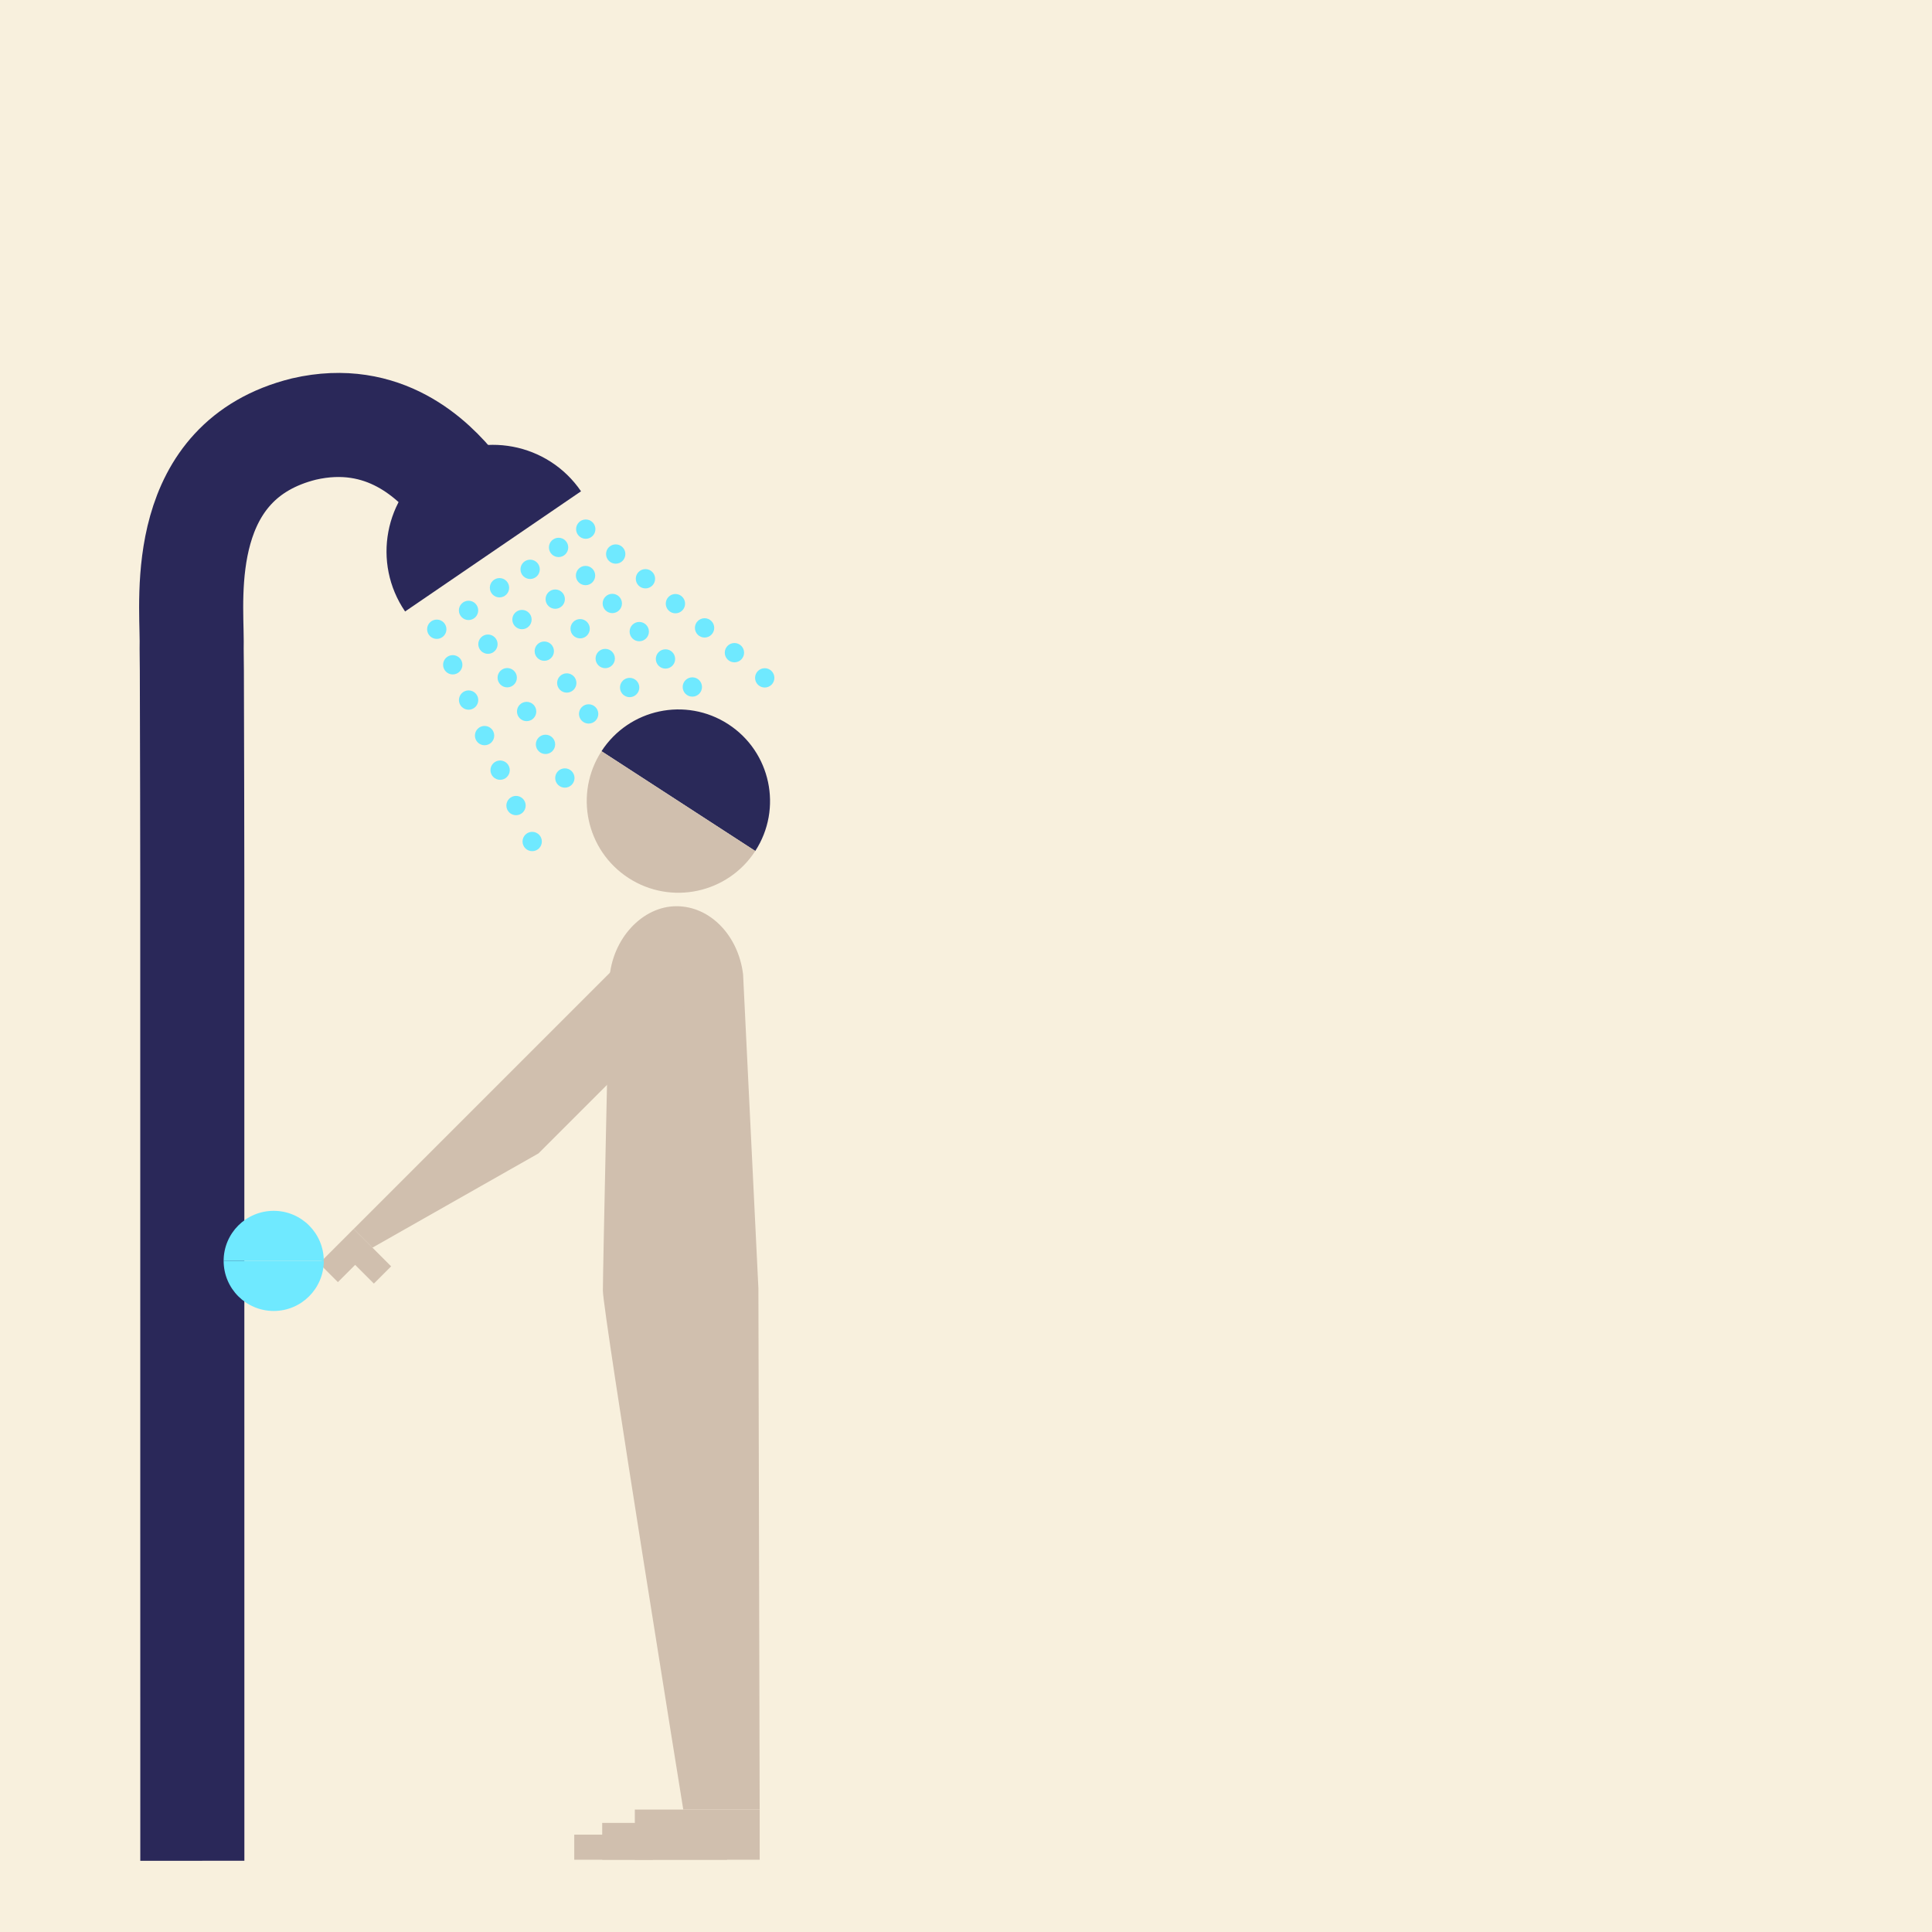 <?xml version="1.0" encoding="UTF-8"?>
<svg xmlns="http://www.w3.org/2000/svg" xmlns:xlink="http://www.w3.org/1999/xlink" viewBox="0 0 1080 1080">
  <defs>
    <style>
      .cls-1 {
        stroke: #2a2859;
        stroke-miterlimit: 10;
        stroke-width: 58.18px;
      }

      .cls-1, .cls-2 {
        fill: none;
      }

      .cls-3 {
        fill: #2a2859;
      }

      .cls-4 {
        fill: #2a2959;
      }

      .cls-5 {
        fill: #d0bfae;
      }

      .cls-6 {
        fill: #6fe9ff;
      }

      .cls-7 {
        fill: #f8f0dd;
      }

      .cls-8 {
        clip-path: url(#clippath);
      }
    </style>
    <clipPath id="clippath">
      <polygon class="cls-2" points="-564.3 913.71 -198.24 913.71 -198.24 433.56 -452.7 430.79 -522.57 571.34 -564.3 913.71"/>
    </clipPath>
  </defs>
  <g id="Bakgrunn">
    <rect class="cls-7" x="-17.47" y="-16.7" width="1128.15" height="1128.15"/>
  </g>
  <g id="Layer_1">
    <g>
      <rect class="cls-5" x="354.87" y="1011.56" width="69.8" height="28.04"/>
      <rect class="cls-5" x="336.64" y="1019.01" width="69.8" height="20.59"/>
      <rect class="cls-5" x="321.01" y="1025.58" width="43.93" height="14.02"/>
      <path class="cls-4" d="M422.2,475.71c15.4-23.73,8.65-55.46-15.09-70.87-23.73-15.4-55.46-8.65-70.87,15.09"/>
      <path class="cls-3" d="M324.8,274.63c-18.55-27.16-55.61-34.13-82.77-15.58-27.16,18.55-34.13,55.61-15.58,82.77"/>
      <path class="cls-5" d="M336.25,419.93c-15.4,23.74-8.65,55.46,15.09,70.87,23.73,15.4,55.46,8.65,70.87-15.09"/>
      <path class="cls-5" d="M423.95,720.21l-8.57-175.76h-.02c-2.68-21.41-18.29-37.87-37.21-37.87s-36.01,18.02-37.52,40.9h-.03s-3.59,162.38-3.59,174.03,44.94,290.04,44.94,290.04h42.71l-.71-291.35Z"/>
      <g>
        <polygon class="cls-5" points="188.07 696.61 190.68 694 197.71 686.97 206.58 695.83 208.18 697.43 218.64 707.89 209 717.53 198.53 707.07 188.89 716.71 178.43 706.25 188.07 696.61"/>
        <path class="cls-5" d="M381.38,564.38s10.32-13.8-3.64-27.76c-13.96-13.96-26.89-2.77-26.89-2.77l-153.13,153.13,10.47,10.47,92.8-52.67,80.4-80.4Z"/>
      </g>
      <path class="cls-1" d="M255.13,272.82c-12.83-16-40.41-43.32-85.22-32.99-70.78,17.57-62.81,93.06-62.75,118.48-.09,5.54.08,11.09.09,16.63.07,22.69.12,45.37.17,68.06.03,16.43.05,32.85.07,49.28,0,12.04.02,535.87.03,547.91"/>
      <path class="cls-6" d="M125.01,704.85c0-15.46,12.53-27.99,27.99-27.99s27.99,12.53,27.99,27.99"/>
      <path class="cls-6" d="M181,704.85c0,15.46-12.53,27.99-27.99,27.99s-27.99-12.53-27.99-27.99"/>
      <g>
        <g>
          <circle class="cls-6" cx="327.44" cy="295.79" r="5.4"/>
          <circle class="cls-6" cx="344.19" cy="309.71" r="5.4"/>
          <circle class="cls-6" cx="360.81" cy="323.53" r="5.4"/>
          <circle class="cls-6" cx="377.57" cy="337.45" r="5.4"/>
          <circle class="cls-6" cx="393.86" cy="350.99" r="5.4"/>
          <circle class="cls-6" cx="410.55" cy="364.85" r="5.4"/>
          <circle class="cls-6" cx="427.49" cy="378.93" r="5.4"/>
        </g>
        <g>
          <circle class="cls-6" cx="312.25" cy="306.01" r="5.4"/>
          <circle class="cls-6" cx="327.32" cy="321.73" r="5.4"/>
          <circle class="cls-6" cx="342.28" cy="337.34" r="5.4"/>
          <circle class="cls-6" cx="357.35" cy="353.07" r="5.4"/>
          <circle class="cls-6" cx="372.01" cy="368.36" r="5.4"/>
          <circle class="cls-6" cx="387.02" cy="384.03" r="5.4"/>
        </g>
        <g>
          <circle class="cls-6" cx="244.16" cy="351.75" r="5.4"/>
          <circle class="cls-6" cx="253.09" cy="371.62" r="5.4"/>
          <circle class="cls-6" cx="261.95" cy="391.34" r="5.4"/>
          <circle class="cls-6" cx="270.88" cy="411.2" r="5.4"/>
          <circle class="cls-6" cx="279.57" cy="430.52" r="5.4"/>
          <circle class="cls-6" cx="288.46" cy="450.31" r="5.4"/>
          <circle class="cls-6" cx="297.5" cy="470.41" r="5.4"/>
        </g>
        <g>
          <circle class="cls-6" cx="261.92" cy="341.21" r="5.4"/>
          <circle class="cls-6" cx="272.77" cy="360.1" r="5.4"/>
          <circle class="cls-6" cx="283.54" cy="378.84" r="5.4"/>
          <circle class="cls-6" cx="294.39" cy="397.73" r="5.4"/>
          <circle class="cls-6" cx="304.94" cy="416.1" r="5.4"/>
          <circle class="cls-6" cx="315.76" cy="434.91" r="5.4"/>
        </g>
        <g>
          <circle class="cls-6" cx="279.22" cy="328.55" r="5.4"/>
          <circle class="cls-6" cx="291.79" cy="346.34" r="5.4"/>
          <circle class="cls-6" cx="304.26" cy="364" r="5.4"/>
          <circle class="cls-6" cx="316.83" cy="381.79" r="5.4"/>
          <circle class="cls-6" cx="329.05" cy="399.09" r="5.4"/>
        </g>
        <g>
          <circle class="cls-6" cx="296.35" cy="318.26" r="5.4"/>
          <circle class="cls-6" cx="310.38" cy="334.92" r="5.4"/>
          <circle class="cls-6" cx="324.3" cy="351.46" r="5.4"/>
          <circle class="cls-6" cx="338.33" cy="368.12" r="5.4"/>
          <circle class="cls-6" cx="351.98" cy="384.32" r="5.4"/>
        </g>
      </g>
    </g>
    <g class="cls-8">
      <g>
        <polygon class="cls-3" points="-133.52 1057.76 -136.52 1053.66 -140.59 1053.1 -149.83 1060.11 -156.95 1059 -159.46 1055.92 -154.32 1052.42 -149.05 1037.72 -150.48 1029.56 -147.91 1027.55 -138.25 1028.18 -135.72 1029.74 -132.13 1027.75 -134.66 1026.19 -135.58 1018.54 -142.68 1015.91 -144.12 1008.77 -152.21 1004.08 -152.1 995.43 -159.68 990.76 -180.48 985.41 -193.77 989.32 -195.34 992.87 -199.44 995.36 -201.54 1000.43 -215.33 1004.33 -218.95 1008.87 -221.5 1009.35 -227.03 1004.19 -229.08 1004.67 -232.16 1006.67 -243.84 1005 -244.36 1006.01 -249.92 1002.89 -251.49 1005.93 -254.05 1007.42 -255.06 1006.39 -254.02 1004.88 -255.53 1003.33 -257.58 1004.32 -259.1 1003.8 -261.1 1000.72 -262.63 1001.21 -263.62 998.65 -265.63 997.1 -266.66 997.6 -266.65 997.09 -266.61 993.52 -265.57 991.5 -264.02 990.5 -263.98 986.43 -263.46 985.93 -263.45 984.91 -262.4 982.88 -261.89 982.89 -261.36 980.86 -256.29 982.45 -258.79 978.35 -260.73 970.69 -253.44 957.03 -246.71 947.95 -242.63 946.99 -241.54 941.4 -243 935.78 -250.51 926.02 -250.97 921.43 -240.15 911.38 -227.9 907.97 -193.83 910.93 -151.04 908.91 -145.22 891.16 -133.46 886.21 -106.85 874.83 -92.38 898.43 -78.6 896.05 -65.09 914.54 -39 904.17 -25.33 909.93 7.2 913.9 15.5 943.01 15.9 952.18 1.06 958.62 -2.75 978.93 -4.31 981.46 -5.32 980.43 -7.36 981.42 -8.89 980.89 -9.92 981.9 -11.96 982.89 -12.47 982.88 -14.52 983.88 -16.11 988.95 -17.12 987.92 -18.13 987.91 -22.77 992.43 -23.32 995.99 -24.33 994.96 -25.34 994.44 -26.87 994.93 -30.47 997.43 -31.52 1000.47 -32.53 999.44 -34.05 999.42 -38.15 1001.41 -42.29 1006.45 -43.83 1007.96 -45.39 1010.99 -46.91 1009.95 -46.9 1008.94 -48.42 1008.41 -48.91 1007.38 -49.43 1007.89 -47.93 1009.94 -47.94 1010.96 -49.5 1013.49 -52.06 1014.98 -52.58 1015.99 -52.59 1017.01 -54.13 1017.5 -55.14 1016.98 -55.66 1017.99 -55.17 1019.52 -56.22 1022.06 -57.24 1022.55 -58.26 1022.54 -58.22 1018.98 -60.24 1017.93 -61.78 1018.94 -63.79 1016.87 -64.3 1016.87 -62.8 1019.43 -62.82 1020.96 -65.37 1021.43 -67.39 1019.37 -69.93 1019.34 -72.49 1020.33 -71.48 1021.36 -68.95 1022.41 -67.43 1023.45 -66.41 1022.95 -66.41 1022.44 -65.38 1021.94 -61.82 1022.5 -60.81 1022.51 -59.78 1022.01 -58.78 1023.05 -57.26 1024.08 -56.24 1024.09 -55.23 1024.11 -56.23 1023.07 -55.72 1022.57 -54.2 1023.1 -54.22 1024.63 -55.25 1025.63 -56.29 1027.66 -55.26 1027.16 -53.71 1024.63 -52.17 1023.63 -51.66 1023.64 -52.18 1024.65 -52.69 1024.65 -53.2 1025.15 -52.71 1026.17 -51.68 1025.68 -51.18 1026.19 -51.71 1027.71 -49.15 1026.72 -49.67 1027.74 -48.15 1028.26 -47.13 1028.28 -45.12 1029.83 -44.12 1031.88 -45.16 1033.39 -43.15 1035.45 -37.56 1036.54 -32.94 1033.03 -31.89 1030.5 -29.86 1031.03 -28.33 1031.05 -27.3 1030.05 -27.29 1029.03 -23.7 1027.04 -20.65 1027.07 -18.61 1027.1 -17.61 1028.13 -18.13 1029.14 -19.15 1029.13 -20.7 1031.14 -18.72 1035.75 -22.31 1038.25 -25.88 1038.72 -28.45 1040.22 -31.48 1038.65 -34.02 1038.62 -35.56 1039.62 -36.6 1041.13 -36.1 1042.16 -36.63 1043.68 -37.65 1043.66 -40.25 1048.21 -42.8 1048.18 -45.87 1049.67 -49.98 1052.68 -51.56 1057.75 -54.66 1061.27 -57.74 1062.76 -61.31 1063.74 -63.83 1061.67 -65.87 1062.15 -67.89 1060.6 -66.35 1059.61 -64.31 1059.12 -65.83 1058.59 -66.28 1054 -65.76 1052.99 -66.73 1048.91 -68.74 1046.85 -70.76 1045.8 -72.82 1047.31 -78.89 1044.18 -80.41 1043.65 -82.96 1044.13 -84.5 1045.64 -87.05 1045.6 -87.54 1044.07 -85.99 1042.06 -82.89 1038.53 -80.83 1036.52 -78.26 1034.52 -78.24 1032.99 -76.71 1033.01 -74.66 1031.5 -73.62 1029.99 -71.06 1028.49 -69.54 1029.02 -70.04 1028 -69 1026.99 -69 1026.48 -71.03 1026.46 -72.03 1024.92 -72.01 1023.39 -72.51 1022.37 -73.02 1022.36 -75.1 1025.9 -77.62 1023.83 -78.64 1024.33 -79.64 1022.79 -80.18 1024.82 -82.21 1024.28 -82.73 1025.3 -86.3 1026.27 -88.86 1027.26 -89.89 1028.26 -95.48 1027.69 -95.47 1026.67 -99.02 1025.61 -101.57 1025.57 -103.61 1026.06 -104.1 1025.04 -103.08 1024.54 -101.04 1024.05 -100.01 1023.05 -99.49 1022.04 -100.49 1021.01 -101 1021 -105.07 1020.95 -106.1 1021.96 -108.12 1020.4 -105.06 1019.43 -100.99 1019.98 -99.46 1019.49 -97.42 1019.52 -95.89 1019.03 -95.88 1018.52 -96.39 1018.51 -96.38 1018 -96.38 1017.49 -96.37 1016.99 -96.88 1016.98 -97.39 1016.97 -97.38 1016.46 -97.39 1016.97 -97.9 1016.97 -98.41 1017.47 -98.92 1017.46 -98.93 1017.97 -99.42 1016.95 -99.93 1016.94 -100.44 1016.94 -100.95 1016.93 -101.45 1016.41 -101.96 1016.41 -102.46 1015.38 -102.45 1014.87 -102.45 1014.36 -103.46 1013.85 -103.45 1013.34 -103.44 1012.32 -103.43 1011.81 -102.92 1011.3 -103.43 1011.3 -103.94 1011.8 -104.46 1012.81 -104.48 1013.83 -103.47 1014.86 -103.48 1015.88 -103.5 1016.9 -104.01 1017.4 -105.04 1017.9 -105.54 1017.38 -106.05 1017.37 -107.06 1017.36 -108.09 1017.86 -108.6 1018.36 -109.12 1018.87 -109.62 1018.35 -111.15 1018.84 -111.66 1018.83 -112.18 1019.34 -113.2 1019.33 -113.71 1019.83 -115.23 1019.3 -115.75 1019.8 -117.79 1020.79 -119.34 1021.79 -120.36 1022.29 -120.87 1022.29 -121.89 1022.78 -121.9 1023.8 -121.4 1024.31 -120.9 1024.83 -120.92 1026.36 -121.44 1027.37 -121.97 1028.89 -122.5 1030.92 -123.54 1032.94 -124.08 1034.97 -125.63 1036.99 -126.16 1038.51 -127.2 1040.53 -128.23 1041.54 -130.29 1043.55 -131.84 1045.57 -133.39 1047.58 -134.43 1049.1 -134.94 1049.6 -135.98 1050.61 -135.99 1051.63 -135.48 1051.63 -134.98 1052.15 -134.46 1051.64 -133.95 1051.14 -133.44 1051.66 -132.97 1054.72 -132.99 1056.25 -133 1056.75 -133 1057.26 -133.01 1057.77 -133.52 1057.76 -133.52 1057.76"/>
        <polyline class="cls-3" points="-133.52 1057.76 -136.52 1053.66 -140.59 1053.1 -149.83 1060.11 -156.95 1059 -159.46 1055.92 -154.32 1052.42 -149.05 1037.72 -150.48 1029.56 -147.91 1027.55 -138.25 1028.18 -135.72 1029.74 -132.13 1027.75 -134.66 1026.19 -135.58 1018.54 -142.68 1015.91 -144.12 1008.77 -152.21 1004.08 -152.1 995.43 -159.68 990.76 -180.48 985.41 -193.77 989.32 -195.34 992.87 -199.44 995.36 -201.54 1000.43 -215.33 1004.33 -218.95 1008.87 -221.5 1009.35 -227.03 1004.19 -229.08 1004.67 -232.16 1006.67 -243.84 1005 -244.36 1006.01 -249.92 1002.89 -251.49 1005.93 -254.05 1007.42 -255.06 1006.39 -254.02 1004.88 -255.53 1003.33 -257.58 1004.32 -259.1 1003.8 -261.1 1000.72 -262.63 1001.21 -263.62 998.65 -265.63 997.1 -266.66 997.6 -266.65 997.09 -266.61 993.52 -265.57 991.5 -264.02 990.5 -263.98 986.43 -263.46 985.93 -263.45 984.91 -262.4 982.88 -261.89 982.89 -261.36 980.86 -256.29 982.45 -258.79 978.35 -260.73 970.69 -253.44 957.03 -246.71 947.95 -242.63 946.99 -241.54 941.4 -243 935.78 -250.51 926.02 -250.97 921.43 -240.15 911.38 -227.9 907.97 -193.83 910.93 -151.04 908.91 -145.22 891.16 -133.46 886.21 -106.85 874.83 -92.38 898.43 -78.6 896.05 -65.09 914.54 -39 904.17 -25.33 909.93 7.2 913.9 15.5 943.01 15.9 952.18 1.06 958.62 -2.75 978.93 -4.31 981.46 -5.32 980.43 -7.36 981.42 -8.89 980.89 -9.92 981.9 -11.96 982.89 -12.47 982.88 -14.52 983.88 -16.11 988.95 -17.12 987.92 -18.13 987.91 -22.77 992.43 -23.32 995.99 -24.33 994.96 -25.34 994.44 -26.87 994.93 -30.47 997.43 -31.52 1000.47 -32.53 999.44 -34.05 999.42 -38.15 1001.41 -42.29 1006.45 -43.83 1007.96 -45.39 1010.99 -46.91 1009.95 -46.9 1008.94 -48.42 1008.41 -48.91 1007.38 -49.43 1007.89 -47.93 1009.94 -47.94 1010.96 -49.5 1013.49 -52.06 1014.98 -52.58 1015.99 -52.59 1017.01 -54.13 1017.5 -55.14 1016.98 -55.66 1017.99 -55.17 1019.52 -56.22 1022.06 -57.24 1022.55 -58.26 1022.54 -58.22 1018.98 -60.24 1017.93 -61.78 1018.94 -63.79 1016.87 -64.3 1016.87 -62.8 1019.43 -62.82 1020.96 -65.37 1021.43 -67.39 1019.37 -69.93 1019.34 -72.49 1020.33 -71.48 1021.36 -68.95 1022.41 -67.43 1023.45 -66.41 1022.95 -66.41 1022.44 -65.38 1021.94 -61.82 1022.5 -60.81 1022.51 -59.78 1022.01 -58.78 1023.05 -57.26 1024.08 -56.24 1024.09 -55.23 1024.11 -56.23 1023.07 -55.72 1022.57 -54.2 1023.1 -54.22 1024.63 -55.25 1025.63 -56.29 1027.66 -55.26 1027.16 -53.71 1024.63 -52.17 1023.63 -51.66 1023.64 -52.18 1024.65 -52.69 1024.65 -53.2 1025.15 -52.71 1026.17 -51.68 1025.68 -51.18 1026.19 -51.71 1027.71 -49.15 1026.72 -49.67 1027.74 -48.15 1028.26 -47.13 1028.28 -45.12 1029.83 -44.12 1031.88 -45.16 1033.39 -43.15 1035.45 -37.56 1036.54 -32.94 1033.03 -31.89 1030.5 -29.86 1031.03 -28.33 1031.05 -27.3 1030.05 -27.29 1029.03 -23.7 1027.04 -20.65 1027.07 -18.61 1027.1 -17.61 1028.13 -18.13 1029.14 -19.15 1029.13 -20.7 1031.14 -18.72 1035.75 -22.31 1038.25 -25.88 1038.72 -28.45 1040.22 -31.48 1038.65 -34.02 1038.62 -35.56 1039.62 -36.6 1041.13 -36.1 1042.16 -36.63 1043.68 -37.65 1043.66 -40.25 1048.21 -42.8 1048.18 -45.87 1049.67 -49.98 1052.68 -51.56 1057.75 -54.66 1061.27 -57.74 1062.76 -61.31 1063.74 -63.83 1061.67 -65.87 1062.15 -67.89 1060.6 -66.35 1059.61 -64.31 1059.12 -65.83 1058.59 -66.28 1054 -65.76 1052.99 -66.73 1048.91 -68.74 1046.85 -70.76 1045.8 -72.82 1047.31 -78.89 1044.18 -80.41 1043.65 -82.96 1044.13 -84.5 1045.64 -87.05 1045.6 -87.54 1044.07 -85.99 1042.06 -82.89 1038.53 -80.83 1036.52 -78.26 1034.52 -78.24 1032.99 -76.71 1033.01 -74.66 1031.5 -73.62 1029.99 -71.06 1028.49 -69.54 1029.02 -70.04 1028 -69 1026.99 -69 1026.48 -71.03 1026.46 -72.03 1024.92 -72.01 1023.39 -72.51 1022.37 -73.02 1022.36 -75.1 1025.9 -77.62 1023.83 -78.64 1024.33 -79.64 1022.79 -80.18 1024.82 -82.21 1024.28 -82.73 1025.3 -86.3 1026.27 -88.86 1027.26 -89.89 1028.26 -95.48 1027.69 -95.47 1026.67 -99.02 1025.61 -101.57 1025.57 -103.61 1026.06 -104.1 1025.04 -103.08 1024.54 -101.04 1024.05 -100.01 1023.05 -99.49 1022.04 -100.49 1021.01 -101 1021 -105.07 1020.95 -106.1 1021.96 -108.12 1020.4 -105.06 1019.43 -100.99 1019.98 -99.46 1019.49 -97.42 1019.52 -95.89 1019.03 -95.88 1018.52 -96.39 1018.51 -96.38 1018 -96.38 1017.49 -96.37 1016.99 -96.88 1016.98 -97.39 1016.97 -97.38 1016.46 -97.39 1016.97 -97.9 1016.97 -98.41 1017.47 -98.92 1017.46 -98.93 1017.97 -99.42 1016.95 -99.93 1016.94 -100.44 1016.94 -100.95 1016.93 -101.45 1016.41 -101.96 1016.41 -102.46 1015.38 -102.45 1014.87 -102.45 1014.36 -103.46 1013.85 -103.45 1013.34 -103.44 1012.32 -103.43 1011.81 -102.92 1011.3 -103.43 1011.3 -103.94 1011.8 -104.46 1012.81 -104.48 1013.83 -103.47 1014.86 -103.48 1015.88 -103.5 1016.9 -104.01 1017.4 -105.04 1017.9 -105.54 1017.38 -106.05 1017.37 -107.06 1017.36 -108.09 1017.86 -108.6 1018.36 -109.12 1018.87 -109.62 1018.35 -111.15 1018.84 -111.66 1018.83 -112.18 1019.34 -113.2 1019.33 -113.71 1019.83 -115.23 1019.3 -115.75 1019.8 -117.79 1020.79 -119.34 1021.79 -120.36 1022.29 -120.87 1022.29 -121.89 1022.78 -121.9 1023.8 -121.4 1024.31 -120.9 1024.83 -120.92 1026.36 -121.44 1027.37 -121.97 1028.89 -122.5 1030.92 -123.54 1032.94 -124.08 1034.97 -125.63 1036.99 -126.16 1038.51 -127.2 1040.53 -128.23 1041.54 -130.29 1043.55 -131.84 1045.57 -133.39 1047.58 -134.43 1049.1 -134.94 1049.6 -135.98 1050.61 -135.99 1051.63 -135.48 1051.63 -134.98 1052.15 -134.46 1051.64 -133.95 1051.14 -133.44 1051.66 -132.97 1054.72 -132.99 1056.25 -133 1056.75 -133 1057.26 -133.01 1057.77 -133.52 1057.76 -133.52 1057.76"/>
        <polygon class="cls-3" points="151.18 1044.95 152.2 1045.48 152.19 1045.98 153.21 1046 153.71 1046.51 154.22 1046.52 154.21 1047.02 154.72 1047.54 154.72 1047.03 155.23 1047.04 155.24 1046.53 156.26 1046.03 157.79 1045.54 158.3 1045.55 158.31 1045.04 158.82 1045.04 158.81 1045.55 159.83 1045.57 160.34 1045.57 160.85 1045.58 161.35 1046.09 161.87 1045.59 162.37 1045.6 162.38 1045.09 162.89 1045.09 162.88 1045.6 162.88 1046.11 162.87 1046.62 162.86 1047.13 162.86 1047.64 162.85 1048.15 163.36 1048.67 163.86 1049.18 163.85 1049.69 163.85 1050.2 163.34 1050.19 162.82 1050.7 162.31 1050.69 162.31 1051.2 162.3 1051.71 161.79 1051.7 161.78 1052.21 162.29 1052.72 162.28 1053.23 162.79 1053.24 163.3 1053.24 163.81 1053.25 164.32 1053.26 164.83 1053.26 165.34 1053.27 165.33 1053.78 165.84 1053.79 165.83 1054.29 166.34 1054.3 166.35 1053.79 166.86 1053.8 167.36 1053.81 167.88 1053.3 168.39 1053.31 168.38 1053.82 168.89 1053.82 169.4 1054.34 169.39 1054.85 169.9 1054.85 170.41 1054.86 170.41 1054.35 171.43 1054.37 171.94 1054.37 171.95 1053.86 172.45 1053.87 172.45 1054.38 172.95 1054.89 173.46 1054.9 173.47 1054.39 173.47 1053.88 173.97 1054.39 174.48 1054.4 174.49 1053.89 175.01 1053.39 175.51 1053.39 176.02 1053.91 176.52 1054.43 177.02 1054.94 177.54 1054.44 179.07 1053.95 179.57 1054.46 180.07 1055.49 179.55 1055.99 179.55 1056.5 179.54 1057.01 179.02 1058.02 178.5 1058.52 178.5 1059.03 177.99 1059.03 177.48 1059.02 177.47 1059.53 176.97 1059.52 176.96 1060.03 176.95 1060.54 176.95 1061.05 177.46 1061.05 177.45 1061.56 177.95 1062.59 177.94 1063.1 178.45 1063.1 178.96 1063.11 179.47 1062.61 179.98 1062.61 179.97 1063.12 180.49 1062.62 181 1062.63 180.99 1063.13 181.5 1063.14 180.99 1063.13 180.48 1063.64 180.99 1063.64 180.98 1064.15 181.99 1065.18 182.5 1065.19 183 1065.19 184.02 1065.21 184.53 1065.21 184.53 1065.72 185.04 1065.73 185.54 1065.74 187.07 1065.75 187.58 1065.76 188.09 1065.77 188.6 1065.77 189.1 1066.29 189.6 1066.8 189.61 1066.29 190.12 1066.3 190.11 1066.81 190.11 1067.32 190.61 1067.32 191.12 1067.33 191.12 1067.84 191.11 1068.86 190.59 1069.36 190.58 1069.87 190.58 1070.38 191.08 1070.89 191.07 1071.4 191.07 1071.91 191.06 1072.42 191.06 1072.93 190.55 1072.41 190.04 1072.41 189.53 1072.91 189.01 1073.41 189.52 1073.42 189 1074.43 188.49 1074.42 187.98 1074.42 187.99 1073.91 187.48 1073.9 186.97 1073.9 186.46 1074.4 185.95 1073.89 184.43 1073.36 183.93 1072.84 183.41 1073.34 182.91 1073.34 182.4 1073.33 181.89 1073.33 181.38 1073.32 180.86 1073.82 180.86 1074.33 180.34 1074.83 179.32 1074.82 178.82 1074.82 178.3 1075.32 177.79 1075.31 177.28 1075.31 176.77 1075.3 176.27 1075.29 175.25 1075.28 174.74 1075.28 173.72 1075.26 173.22 1074.75 172.71 1074.74 172.71 1074.23 172.2 1074.23 172.21 1073.72 172.22 1073.21 172.73 1073.21 172.73 1072.7 172.22 1072.7 171.72 1072.69 171.2 1073.2 170.7 1072.68 170.19 1072.68 169.67 1073.18 169.16 1073.17 168.66 1072.66 168.15 1072.65 167.64 1072.64 167.13 1072.64 166.63 1072.12 166.12 1072.11 166.12 1072.62 166.11 1073.13 165.6 1073.13 165.09 1073.12 164.59 1072.61 164.08 1072.6 163.57 1072.59 162.55 1073.09 162.54 1073.6 162.54 1074.11 162.53 1074.62 162.02 1074.61 162.01 1075.12 161.5 1075.11 161.49 1076.13 160.98 1076.63 160.97 1077.14 160.97 1077.65 160.46 1077.65 159.93 1078.66 159.93 1079.17 159.41 1079.67 159.41 1080.18 158.9 1080.17 158.38 1080.67 157.87 1080.67 157.88 1080.16 157.87 1080.67 157.36 1080.66 156.85 1080.66 156.86 1080.15 156.35 1080.14 155.84 1080.64 156.34 1081.16 156.34 1081.67 156.84 1081.67 157.35 1081.68 157.86 1081.69 158.37 1081.69 158.36 1082.2 157.86 1082.19 157.35 1082.19 156.84 1082.18 156.33 1082.18 155.81 1082.68 155.3 1082.67 155.3 1083.18 155.3 1082.67 154.79 1082.67 154.79 1083.18 154.28 1083.17 154.28 1082.66 153.78 1082.65 153.77 1083.16 153.26 1083.16 152.75 1083.15 153.26 1083.67 153.25 1084.17 152.74 1084.17 152.74 1084.68 152.23 1084.67 151.72 1084.67 151.72 1084.16 151.73 1083.65 151.72 1084.16 151.21 1084.66 151.2 1085.17 150.69 1085.16 149.67 1085.15 149.16 1085.14 148.66 1085.14 148.15 1085.13 148.65 1085.65 148.14 1085.64 147.63 1085.63 147.12 1085.63 146.61 1085.62 146.11 1085.61 145.6 1085.61 145.09 1085.6 145.08 1086.11 145.58 1086.63 145.58 1087.14 145.07 1087.13 144.56 1087.12 144.04 1087.63 143.54 1087.11 143.02 1088.12 142 1088.62 141.48 1089.12 140.97 1089.12 140.46 1089.62 139.95 1089.61 139.43 1090.12 138.92 1090.62 138.4 1091.12 138.4 1091.63 137.89 1091.62 136.87 1091.61 135.85 1092.11 135.34 1092.1 134.83 1092.09 134.32 1092.09 134.31 1092.6 133.8 1093.1 133.29 1093.1 132.78 1092.58 132.28 1092.06 131.77 1092.06 130.76 1092.05 130.25 1092.04 129.73 1092.54 129.22 1092.54 129.22 1093.05 128.71 1093.04 128.7 1093.55 128.19 1093.54 128.2 1093.03 127.7 1092.52 127.19 1092 126.68 1092 126.18 1091.99 126.18 1091.48 126.69 1091.49 126.7 1090.98 127.21 1090.98 127.21 1090.48 126.7 1090.47 126.19 1090.46 125.69 1090.46 125.18 1090.45 124.67 1089.93 124.17 1089.93 123.66 1089.92 123.15 1089.92 122.65 1089.4 122.14 1088.89 121.63 1088.88 121.13 1088.36 120.62 1088.36 120.12 1087.84 120.11 1088.35 119.61 1087.84 119.1 1087.83 119.09 1088.34 119.09 1088.85 118.58 1088.33 118.08 1088.33 117.57 1087.81 117.58 1087.3 118.09 1087.31 118.1 1086.8 118.1 1086.29 118.11 1085.78 117.6 1085.78 117.08 1086.28 116.57 1086.27 116.07 1086.27 115.55 1086.26 115.05 1086.25 114.53 1086.76 113.51 1087.25 113.5 1087.76 113.5 1088.27 113.48 1089.29 113.48 1089.8 112.96 1090.3 112.96 1090.81 113.46 1090.82 113.46 1091.32 112.43 1091.82 111.93 1091.82 111.42 1091.81 111.42 1091.3 110.91 1091.29 110.4 1091.8 109.89 1091.79 109.38 1091.79 108.88 1091.27 108.36 1091.77 107.34 1091.76 106.84 1091.75 106.33 1091.75 105.82 1091.74 105.81 1092.25 105.3 1092.24 104.79 1092.24 104.79 1092.74 104.28 1092.74 103.77 1092.73 103.26 1092.73 102.75 1092.72 102.24 1092.72 102.24 1093.22 101.72 1093.73 101.72 1094.24 101.71 1094.74 101.2 1094.74 101.19 1095.25 100.68 1095.75 100.18 1095.23 99.67 1095.23 99.16 1095.22 98.65 1095.22 98.14 1095.21 98.15 1094.7 98.14 1095.21 97.63 1095.2 97.12 1095.2 96.61 1095.19 96.1 1095.18 95.6 1095.18 95.09 1095.17 95.09 1094.66 95.11 1093.14 95.12 1092.63 95.64 1091.11 96.15 1091.62 96.67 1090.1 96.73 1085.52 94.74 1081.42 91.72 1078.84 90.73 1076.79 89.23 1074.74 88.23 1073.2 85.23 1068.58 83.22 1066.52 79.66 1065.97 78.63 1066.97 76.62 1064.91 75.12 1062.86 73.08 1062.83 71.06 1061.79 66.47 1062.75 61.38 1062.18 59.86 1061.66 58.36 1059.6 55.82 1059.06 53.79 1059.03 53.79 1058.53 53.29 1058.01 53.81 1057 53.82 1056.49 53.83 1055.98 53.83 1055.47 54.34 1055.48 54.35 1054.97 53.84 1054.45 53.85 1053.94 54.36 1053.95 54.87 1053.45 55.38 1053.45 55.89 1053.46 56.41 1052.96 56.92 1052.96 57.42 1052.97 58.44 1052.98 58.95 1052.99 59.47 1052.48 59.98 1052.49 60.49 1052.5 60.99 1053.01 61.5 1053.02 62.01 1053.03 62.52 1052.52 63.04 1052.02 63.04 1051.51 64.07 1051.02 64.57 1051.53 65.08 1051.54 65.59 1051.54 66.1 1051.55 66.09 1052.06 66.6 1052.06 67.62 1052.08 68.13 1051.57 68.64 1051.58 68.64 1052.09 69.14 1052.6 69.65 1052.61 69.64 1053.12 70.16 1052.62 70.66 1052.62 70.67 1052.11 71.17 1052.63 71.68 1052.63 71.68 1053.15 72.18 1053.15 72.7 1052.65 73.21 1052.14 73.72 1052.15 73.72 1052.66 74.23 1052.67 74.74 1052.67 75.75 1052.69 76.26 1052.69 76.26 1053.2 76.77 1052.7 77.29 1052.19 77.8 1051.69 78.31 1051.7 78.81 1052.22 78.81 1052.72 79.32 1052.73 80.33 1052.74 80.84 1053.25 81.35 1053.26 82.36 1053.28 82.87 1053.79 83.38 1053.8 83.38 1053.29 83.89 1053.29 84.39 1053.81 84.4 1053.3 84.91 1052.8 85.42 1052.8 85.93 1052.81 86.43 1053.33 86.95 1052.82 87.47 1052.32 87.47 1051.81 87.98 1051.82 88.99 1052.34 89.51 1051.83 90.02 1051.84 90.53 1051.85 90.52 1052.36 91.03 1052.36 91.03 1051.85 91.55 1051.35 92.06 1051.36 92.06 1050.85 92.57 1050.85 93.09 1050.35 93.6 1050.36 94.11 1049.85 94.11 1050.36 94.62 1050.37 95.13 1050.38 95.13 1049.87 95.64 1049.87 95.65 1049.37 95.65 1048.86 96.16 1048.86 96.67 1048.87 96.68 1048.36 97.19 1048.37 97.69 1048.88 98.19 1049.4 98.7 1049.4 99.21 1049.41 99.72 1049.42 100.23 1049.42 100.74 1049.43 101.24 1049.43 101.75 1049.44 102.26 1049.45 102.27 1048.94 102.27 1048.43 103.3 1047.93 103.81 1047.94 104.32 1047.94 105.34 1047.45 105.84 1047.96 106.35 1047.97 106.86 1047.98 106.86 1048.48 107.37 1047.98 107.88 1047.99 108.38 1048.5 108.89 1048.51 109.4 1048.52 108.89 1049.02 109.39 1049.53 109.89 1050.05 110.39 1050.56 110.9 1050.57 111.41 1050.57 111.92 1050.58 112.42 1051.1 112.93 1051.1 112.92 1051.61 114.97 1051.13 115.48 1051.13 115.99 1051.14 115.98 1051.65 116.49 1051.66 116.49 1051.15 117.51 1051.16 118.54 1050.66 119.04 1051.18 119.56 1050.68 120.06 1050.68 120.57 1050.69 121.07 1051.2 121.58 1051.21 121.58 1051.72 122.08 1051.72 122.6 1051.73 122.6 1051.22 123.11 1051.23 123.1 1051.74 123.61 1051.74 124.12 1051.75 124.63 1051.76 125.14 1051.76 125.13 1052.27 125.64 1052.28 125.64 1052.78 125.63 1053.29 125.62 1053.8 125.61 1054.82 125.1 1054.82 125.1 1055.33 124.59 1055.32 125.1 1055.33 125.61 1055.33 125.6 1055.84 126.11 1055.85 126.62 1055.85 126.62 1055.34 127.13 1055.35 128.15 1055.36 128.66 1055.37 129.17 1055.38 129.67 1055.89 130.18 1055.9 130.19 1055.39 130.19 1054.88 130.2 1054.37 130.71 1054.37 130.72 1053.87 131.22 1053.87 131.74 1053.37 132.25 1053.38 132.76 1053.38 132.76 1052.87 133.27 1052.88 133.28 1052.37 133.79 1051.87 133.8 1051.36 133.81 1050.85 134.32 1050.34 134.33 1049.84 134.84 1049.33 135.35 1049.34 135.86 1049.35 136.37 1049.35 136.37 1048.85 136.88 1048.85 137.9 1048.86 138.41 1048.87 138.42 1048.36 137.91 1048.35 137.91 1047.85 137.92 1047.34 138.43 1047.34 138.44 1046.83 138.94 1046.84 139.45 1046.84 139.96 1046.85 140.99 1046.36 142 1046.37 142.51 1046.88 142.5 1047.39 143.01 1047.91 143.51 1048.42 144.02 1048.43 144.52 1048.94 144.53 1048.44 144.53 1047.93 144.54 1046.91 144.55 1046.4 144.55 1045.89 144.56 1045.38 144.57 1044.87 145.08 1044.88 145.59 1044.38 146.1 1044.38 146.6 1044.9 147.11 1044.9 147.62 1045.42 148.13 1044.92 148.65 1044.41 149.15 1044.42 149.66 1044.43 150.17 1044.43 150.68 1044.95 151.18 1044.95"/>
        <polyline class="cls-3" points="151.18 1044.95 152.2 1045.48 152.19 1045.98 153.21 1046 153.71 1046.51 154.22 1046.52 154.21 1047.02 154.72 1047.54 154.72 1047.03 155.23 1047.04 155.24 1046.53 156.26 1046.03 157.79 1045.54 158.3 1045.55 158.31 1045.04 158.82 1045.04 158.81 1045.55 159.83 1045.57 160.34 1045.57 160.85 1045.58 161.35 1046.09 161.87 1045.59 162.37 1045.6 162.38 1045.09 162.89 1045.09 162.88 1045.6 162.88 1046.11 162.87 1046.62 162.86 1047.13 162.86 1047.64 162.85 1048.15 163.36 1048.67 163.86 1049.18 163.85 1049.69 163.85 1050.2 163.34 1050.19 162.82 1050.7 162.31 1050.69 162.31 1051.2 162.3 1051.71 161.79 1051.7 161.78 1052.21 162.29 1052.72 162.28 1053.23 162.79 1053.24 163.3 1053.24 163.81 1053.25 164.32 1053.26 164.83 1053.26 165.34 1053.27 165.33 1053.78 165.84 1053.79 165.83 1054.29 166.34 1054.3 166.35 1053.79 166.86 1053.8 167.36 1053.81 167.88 1053.3 168.39 1053.31 168.38 1053.82 168.89 1053.82 169.4 1054.34 169.39 1054.85 169.9 1054.85 170.41 1054.86 170.41 1054.35 171.43 1054.37 171.94 1054.37 171.95 1053.86 172.45 1053.87 172.45 1054.38 172.95 1054.89 173.46 1054.9 173.47 1054.39 173.47 1053.88 173.97 1054.39 174.48 1054.4 174.49 1053.89 175.01 1053.39 175.51 1053.39 176.02 1053.91 176.52 1054.43 177.02 1054.94 177.54 1054.44 179.07 1053.95 179.57 1054.46 180.07 1055.49 179.55 1055.99 179.55 1056.5 179.54 1057.01 179.02 1058.02 178.5 1058.52 178.5 1059.03 177.99 1059.03 177.48 1059.02 177.47 1059.53 176.97 1059.52 176.96 1060.03 176.95 1060.54 176.95 1061.05 177.46 1061.05 177.45 1061.56 177.95 1062.59 177.94 1063.1 178.45 1063.1 178.96 1063.11 179.47 1062.61 179.98 1062.61 179.97 1063.12 180.49 1062.62 181 1062.63 180.99 1063.13 181.5 1063.14 180.99 1063.13 180.48 1063.64 180.99 1063.64 180.98 1064.15 181.99 1065.18 182.5 1065.19 183 1065.19 184.02 1065.21 184.53 1065.21 184.53 1065.72 185.04 1065.73 185.54 1065.74 187.07 1065.75 187.58 1065.76 188.09 1065.77 188.6 1065.77 189.1 1066.29 189.6 1066.8 189.61 1066.29 190.12 1066.3 190.11 1066.81 190.11 1067.32 190.61 1067.32 191.12 1067.33 191.12 1067.84 191.11 1068.86 190.59 1069.36 190.58 1069.87 190.58 1070.38 191.08 1070.89 191.07 1071.4 191.07 1071.91 191.06 1072.42 191.06 1072.93 190.55 1072.41 190.04 1072.41 189.53 1072.91 189.01 1073.41 189.52 1073.42 189 1074.43 188.49 1074.42 187.98 1074.42 187.99 1073.91 187.48 1073.9 186.97 1073.9 186.46 1074.4 185.95 1073.89 184.43 1073.36 183.93 1072.84 183.41 1073.34 182.91 1073.34 182.4 1073.33 181.89 1073.33 181.38 1073.32 180.86 1073.82 180.86 1074.33 180.34 1074.83 179.32 1074.82 178.82 1074.82 178.3 1075.32 177.79 1075.31 177.28 1075.31 176.77 1075.3 176.27 1075.29 175.25 1075.28 174.74 1075.28 173.72 1075.26 173.22 1074.75 172.71 1074.74 172.71 1074.23 172.2 1074.23 172.21 1073.72 172.22 1073.21 172.73 1073.21 172.73 1072.7 172.22 1072.7 171.72 1072.69 171.2 1073.2 170.7 1072.68 170.19 1072.68 169.67 1073.18 169.16 1073.17 168.66 1072.66 168.15 1072.65 167.64 1072.64 167.13 1072.64 166.63 1072.12 166.12 1072.11 166.12 1072.62 166.11 1073.13 165.6 1073.13 165.09 1073.12 164.59 1072.61 164.08 1072.6 163.57 1072.59 162.55 1073.09 162.54 1073.6 162.54 1074.11 162.53 1074.62 162.02 1074.61 162.01 1075.12 161.5 1075.11 161.49 1076.13 160.98 1076.63 160.97 1077.14 160.97 1077.65 160.46 1077.65 159.93 1078.66 159.93 1079.17 159.41 1079.67 159.41 1080.18 158.9 1080.17 158.38 1080.67 157.87 1080.67 157.88 1080.16 157.87 1080.67 157.36 1080.66 156.85 1080.66 156.86 1080.15 156.35 1080.14 155.84 1080.64 156.34 1081.16 156.34 1081.67 156.84 1081.67 157.35 1081.68 157.86 1081.69 158.37 1081.69 158.36 1082.2 157.86 1082.19 157.35 1082.19 156.84 1082.18 156.33 1082.18 155.81 1082.68 155.3 1082.67 155.3 1083.18 155.3 1082.67 154.79 1082.67 154.79 1083.18 154.28 1083.17 154.28 1082.66 153.78 1082.65 153.77 1083.16 153.26 1083.16 152.75 1083.15 153.26 1083.67 153.25 1084.17 152.74 1084.17 152.74 1084.68 152.23 1084.67 151.72 1084.67 151.72 1084.16 151.73 1083.65 151.72 1084.16 151.21 1084.66 151.2 1085.17 150.69 1085.16 149.67 1085.15 149.16 1085.14 148.66 1085.14 148.15 1085.13 148.65 1085.65 148.14 1085.64 147.63 1085.63 147.12 1085.63 146.61 1085.62 146.11 1085.61 145.6 1085.61 145.09 1085.6 145.08 1086.11 145.58 1086.63 145.58 1087.14 145.07 1087.13 144.56 1087.12 144.04 1087.63 143.54 1087.11 143.02 1088.12 142 1088.62 141.48 1089.12 140.97 1089.12 140.46 1089.62 139.95 1089.61 139.43 1090.12 138.92 1090.62 138.4 1091.12 138.4 1091.63 137.89 1091.62 136.87 1091.61 135.85 1092.11 135.34 1092.1 134.83 1092.09 134.32 1092.09 134.31 1092.6 133.8 1093.1 133.29 1093.1 132.78 1092.58 132.28 1092.06 131.77 1092.06 130.76 1092.05 130.25 1092.04 129.73 1092.54 129.22 1092.54 129.22 1093.05 128.71 1093.04 128.7 1093.55 128.19 1093.54 128.2 1093.03 127.7 1092.52 127.19 1092 126.68 1092 126.18 1091.99 126.18 1091.48 126.69 1091.49 126.7 1090.98 127.21 1090.98 127.21 1090.48 126.7 1090.47 126.19 1090.46 125.69 1090.46 125.18 1090.45 124.67 1089.93 124.17 1089.93 123.66 1089.92 123.15 1089.92 122.65 1089.4 122.14 1088.89 121.63 1088.88 121.13 1088.36 120.62 1088.36 120.12 1087.84 120.11 1088.35 119.61 1087.84 119.1 1087.83 119.09 1088.34 119.09 1088.85 118.58 1088.33 118.08 1088.33 117.57 1087.81 117.58 1087.3 118.09 1087.31 118.1 1086.8 118.1 1086.29 118.11 1085.78 117.6 1085.78 117.08 1086.28 116.57 1086.27 116.07 1086.27 115.55 1086.26 115.05 1086.25 114.53 1086.76 113.51 1087.25 113.5 1087.76 113.5 1088.27 113.48 1089.29 113.48 1089.8 112.96 1090.3 112.96 1090.81 113.46 1090.82 113.46 1091.32 112.43 1091.82 111.93 1091.82 111.42 1091.81 111.42 1091.3 110.91 1091.29 110.4 1091.8 109.89 1091.79 109.38 1091.79 108.88 1091.27 108.36 1091.77 107.34 1091.76 106.84 1091.75 106.33 1091.75 105.82 1091.74 105.81 1092.25 105.3 1092.24 104.79 1092.24 104.79 1092.74 104.28 1092.74 103.77 1092.73 103.26 1092.73 102.75 1092.72 102.24 1092.72 102.24 1093.22 101.72 1093.73 101.72 1094.24 101.71 1094.74 101.2 1094.74 101.19 1095.25 100.68 1095.75 100.18 1095.23 99.67 1095.23 99.16 1095.22 98.65 1095.22 98.14 1095.21 98.15 1094.7 98.14 1095.21 97.63 1095.2 97.12 1095.2 96.61 1095.19 96.1 1095.18 95.6 1095.18 95.09 1095.17 95.09 1094.66 95.11 1093.14 95.12 1092.63 95.64 1091.11 96.15 1091.62 96.67 1090.1 96.73 1085.52 94.74 1081.42 91.72 1078.84 90.73 1076.79 89.23 1074.74 88.23 1073.2 85.23 1068.58 83.22 1066.52 79.66 1065.97 78.63 1066.97 76.62 1064.91 75.12 1062.86 73.08 1062.83 71.06 1061.79 66.47 1062.75 61.38 1062.18 59.86 1061.66 58.36 1059.6 55.82 1059.06 53.79 1059.03 53.79 1058.53 53.29 1058.01 53.81 1057 53.82 1056.49 53.83 1055.98 53.83 1055.47 54.34 1055.48 54.35 1054.97 53.84 1054.45 53.85 1053.94 54.36 1053.95 54.87 1053.45 55.38 1053.45 55.89 1053.46 56.41 1052.96 56.92 1052.96 57.42 1052.97 58.44 1052.98 58.95 1052.99 59.47 1052.48 59.98 1052.49 60.49 1052.5 60.99 1053.01 61.5 1053.02 62.01 1053.03 62.52 1052.52 63.04 1052.02 63.04 1051.51 64.07 1051.02 64.57 1051.53 65.08 1051.54 65.59 1051.54 66.1 1051.55 66.09 1052.06 66.6 1052.06 67.62 1052.08 68.13 1051.57 68.64 1051.58 68.64 1052.09 69.14 1052.6 69.65 1052.61 69.64 1053.12 70.16 1052.62 70.66 1052.62 70.67 1052.11 71.17 1052.63 71.68 1052.63 71.68 1053.15 72.18 1053.15 72.7 1052.65 73.21 1052.14 73.72 1052.15 73.72 1052.66 74.23 1052.67 74.74 1052.67 75.75 1052.69 76.26 1052.69 76.26 1053.2 76.77 1052.7 77.29 1052.19 77.8 1051.69 78.31 1051.7 78.81 1052.22 78.81 1052.72 79.32 1052.73 80.33 1052.74 80.84 1053.25 81.35 1053.26 82.36 1053.28 82.87 1053.79 83.38 1053.8 83.38 1053.29 83.89 1053.29 84.39 1053.81 84.4 1053.3 84.91 1052.8 85.42 1052.8 85.93 1052.81 86.43 1053.33 86.95 1052.82 87.47 1052.32 87.47 1051.81 87.98 1051.82 88.99 1052.34 89.51 1051.83 90.02 1051.84 90.53 1051.85 90.52 1052.36 91.03 1052.36 91.03 1051.85 91.55 1051.35 92.06 1051.36 92.06 1050.85 92.57 1050.85 93.09 1050.35 93.6 1050.36 94.11 1049.85 94.11 1050.36 94.62 1050.37 95.13 1050.38 95.13 1049.87 95.64 1049.87 95.65 1049.37 95.65 1048.86 96.16 1048.86 96.67 1048.87 96.68 1048.36 97.19 1048.37 97.69 1048.88 98.19 1049.4 98.7 1049.4 99.21 1049.41 99.72 1049.42 100.23 1049.42 100.74 1049.43 101.24 1049.43 101.75 1049.44 102.26 1049.45 102.27 1048.94 102.27 1048.43 103.3 1047.93 103.81 1047.94 104.32 1047.94 105.34 1047.45 105.84 1047.96 106.35 1047.97 106.86 1047.98 106.86 1048.48 107.37 1047.98 107.88 1047.99 108.38 1048.5 108.89 1048.51 109.4 1048.52 108.89 1049.02 109.39 1049.53 109.89 1050.05 110.39 1050.56 110.9 1050.57 111.41 1050.57 111.92 1050.58 112.42 1051.1 112.93 1051.1 112.92 1051.61 114.97 1051.13 115.48 1051.13 115.99 1051.14 115.98 1051.65 116.49 1051.66 116.49 1051.15 117.51 1051.16 118.54 1050.66 119.04 1051.18 119.56 1050.68 120.06 1050.68 120.57 1050.69 121.07 1051.2 121.58 1051.21 121.58 1051.72 122.08 1051.72 122.6 1051.73 122.6 1051.22 123.11 1051.23 123.1 1051.74 123.61 1051.74 124.12 1051.75 124.63 1051.76 125.14 1051.76 125.13 1052.27 125.64 1052.28 125.64 1052.78 125.63 1053.29 125.62 1053.8 125.61 1054.82 125.1 1054.82 125.1 1055.33 124.59 1055.32 125.1 1055.33 125.61 1055.33 125.6 1055.84 126.11 1055.85 126.62 1055.85 126.62 1055.34 127.13 1055.35 128.15 1055.36 128.66 1055.37 129.17 1055.38 129.67 1055.89 130.18 1055.9 130.19 1055.39 130.19 1054.88 130.2 1054.37 130.71 1054.37 130.72 1053.87 131.22 1053.87 131.74 1053.37 132.25 1053.38 132.76 1053.38 132.76 1052.87 133.27 1052.88 133.28 1052.37 133.79 1051.87 133.8 1051.36 133.81 1050.85 134.32 1050.34 134.33 1049.84 134.84 1049.33 135.35 1049.34 135.86 1049.35 136.37 1049.35 136.37 1048.85 136.88 1048.85 137.9 1048.86 138.41 1048.87 138.42 1048.36 137.91 1048.35 137.91 1047.85 137.92 1047.34 138.43 1047.34 138.44 1046.83 138.94 1046.84 139.45 1046.84 139.96 1046.85 140.99 1046.36 142 1046.37 142.51 1046.88 142.5 1047.39 143.01 1047.91 143.51 1048.42 144.02 1048.43 144.52 1048.94 144.53 1048.44 144.53 1047.93 144.54 1046.91 144.55 1046.4 144.55 1045.89 144.56 1045.38 144.57 1044.87 145.08 1044.88 145.59 1044.38 146.1 1044.38 146.6 1044.9 147.11 1044.9 147.62 1045.42 148.13 1044.92 148.65 1044.41 149.15 1044.42 149.66 1044.43 150.17 1044.43 150.68 1044.95 151.18 1044.95"/>
        <polygon class="cls-3" points="210.64 1052.81 210.39 1115.42 206.81 1116.39 203.28 1114.31 202.32 1109.21 197.25 1107.62 193.15 1109.61 191.14 1107.55 188.61 1106.5 184.53 1106.95 181.5 1105.39 182.02 1103.87 185.6 1102.39 186.13 1100.87 184.15 1096.26 174 1094.1 171.98 1092.55 171.01 1088.97 173.6 1085.44 173.62 1083.4 170.08 1081.33 167.54 1081.3 164.46 1083.29 162.96 1080.73 160.46 1077.65 160.97 1077.65 160.97 1077.14 160.98 1076.63 161.49 1076.13 161.5 1075.11 162.01 1075.12 162.02 1074.61 162.53 1074.62 162.54 1074.11 162.54 1073.6 162.55 1073.09 163.57 1072.59 164.08 1072.6 164.59 1072.61 165.09 1073.12 165.6 1073.13 166.11 1073.13 166.12 1072.62 166.12 1072.11 166.63 1072.12 167.13 1072.64 167.64 1072.64 168.15 1072.65 168.66 1072.66 169.16 1073.17 169.67 1073.18 170.19 1072.68 170.7 1072.68 171.2 1073.2 171.72 1072.69 172.22 1072.7 172.73 1072.7 172.73 1073.21 172.22 1073.21 172.21 1073.72 172.2 1074.23 172.71 1074.23 172.71 1074.74 173.22 1074.75 173.72 1075.26 174.74 1075.28 175.25 1075.28 176.27 1075.29 176.77 1075.3 177.28 1075.31 177.79 1075.31 178.3 1075.32 178.82 1074.82 179.32 1074.82 180.34 1074.83 180.86 1074.33 180.86 1073.82 181.38 1073.32 181.89 1073.33 182.4 1073.33 182.91 1073.34 183.41 1073.34 183.93 1072.84 184.43 1073.36 185.95 1073.89 186.46 1074.4 186.97 1073.9 187.48 1073.9 187.99 1073.91 187.98 1074.42 188.49 1074.42 189 1074.43 189.52 1073.42 189.01 1073.41 189.53 1072.91 190.04 1072.41 190.55 1072.41 191.06 1072.93 191.06 1072.42 191.07 1071.91 191.07 1071.4 191.08 1070.89 190.58 1070.38 190.58 1069.87 190.59 1069.36 191.11 1068.86 191.12 1067.84 191.12 1067.33 190.61 1067.32 190.11 1067.32 190.11 1066.81 190.12 1066.3 189.61 1066.29 189.6 1066.8 189.1 1066.29 188.6 1065.77 188.09 1065.77 187.58 1065.76 187.07 1065.75 185.54 1065.74 185.04 1065.73 184.53 1065.72 184.53 1065.21 184.02 1065.21 183 1065.19 182.5 1065.19 181.99 1065.18 180.98 1064.15 180.99 1063.64 180.48 1063.64 180.99 1063.13 181.5 1063.14 180.99 1063.13 181 1062.63 180.49 1062.62 179.97 1063.12 179.98 1062.61 179.47 1062.61 178.96 1063.11 178.45 1063.1 177.94 1063.1 177.95 1062.59 177.45 1061.56 177.46 1061.05 176.95 1061.05 176.95 1060.54 176.96 1060.03 176.97 1059.52 177.47 1059.53 177.48 1059.02 177.99 1059.03 178.5 1059.03 178.5 1058.52 179.02 1058.02 179.54 1057.01 179.55 1056.5 179.55 1055.99 180.07 1055.49 179.57 1054.46 181.62 1053.47 185.2 1051.99 192.29 1055.64 198.36 1058.76 201.39 1060.33 205.49 1058.34 210.64 1052.81"/>
        <polyline class="cls-3" points="210.64 1052.81 210.39 1115.42 206.81 1116.39 203.28 1114.31 202.32 1109.21 197.25 1107.62 193.15 1109.61 191.14 1107.55 188.61 1106.5 184.53 1106.95 181.5 1105.39 182.02 1103.87 185.6 1102.39 186.13 1100.87 184.15 1096.26 174 1094.1 171.98 1092.55 171.01 1088.97 173.6 1085.44 173.62 1083.4 170.08 1081.33 167.54 1081.3 164.46 1083.29 162.96 1080.73 160.46 1077.65 160.97 1077.65 160.97 1077.14 160.98 1076.63 161.49 1076.13 161.5 1075.11 162.01 1075.12 162.02 1074.61 162.53 1074.62 162.54 1074.11 162.54 1073.6 162.55 1073.09 163.57 1072.59 164.08 1072.6 164.59 1072.61 165.09 1073.12 165.6 1073.13 166.11 1073.13 166.12 1072.62 166.12 1072.11 166.63 1072.12 167.13 1072.64 167.64 1072.64 168.15 1072.65 168.66 1072.66 169.16 1073.17 169.67 1073.18 170.19 1072.68 170.7 1072.68 171.2 1073.2 171.72 1072.69 172.22 1072.7 172.73 1072.7 172.73 1073.21 172.22 1073.21 172.21 1073.72 172.2 1074.23 172.71 1074.23 172.71 1074.74 173.22 1074.75 173.72 1075.26 174.74 1075.28 175.25 1075.28 176.27 1075.29 176.77 1075.3 177.28 1075.31 177.79 1075.31 178.3 1075.32 178.82 1074.82 179.32 1074.82 180.34 1074.83 180.86 1074.33 180.86 1073.82 181.38 1073.32 181.89 1073.33 182.4 1073.33 182.91 1073.34 183.41 1073.34 183.93 1072.84 184.43 1073.36 185.95 1073.89 186.46 1074.4 186.97 1073.9 187.48 1073.9 187.99 1073.91 187.98 1074.42 188.49 1074.42 189 1074.43 189.52 1073.42 189.01 1073.41 189.53 1072.91 190.04 1072.41 190.55 1072.41 191.06 1072.93 191.06 1072.42 191.07 1071.91 191.07 1071.4 191.08 1070.89 190.58 1070.38 190.58 1069.87 190.59 1069.36 191.11 1068.86 191.12 1067.84 191.12 1067.33 190.61 1067.32 190.11 1067.32 190.11 1066.81 190.12 1066.3 189.61 1066.29 189.6 1066.8 189.1 1066.29 188.6 1065.77 188.09 1065.77 187.58 1065.76 187.07 1065.75 185.54 1065.74 185.04 1065.73 184.53 1065.72 184.53 1065.21 184.02 1065.21 183 1065.19 182.5 1065.19 181.99 1065.18 180.98 1064.15 180.99 1063.64 180.48 1063.64 180.99 1063.13 181.5 1063.14 180.99 1063.13 181 1062.63 180.49 1062.62 179.97 1063.12 179.98 1062.61 179.47 1062.61 178.96 1063.11 178.45 1063.1 177.94 1063.1 177.95 1062.59 177.45 1061.56 177.46 1061.05 176.95 1061.05 176.95 1060.54 176.96 1060.03 176.97 1059.52 177.47 1059.53 177.48 1059.02 177.99 1059.03 178.5 1059.03 178.5 1058.52 179.02 1058.02 179.54 1057.01 179.55 1056.5 179.55 1055.99 180.07 1055.49 179.57 1054.46 181.62 1053.47 185.2 1051.99 192.29 1055.64 198.36 1058.76 201.39 1060.33 205.49 1058.34 210.64 1052.81"/>
        <polygon class="cls-3" points="206.81 1116.39 204.26 1117.38 202.67 1121.94 200.08 1125.98 198.56 1125.45 191.52 1118.24 190.54 1115.17 187.51 1113.1 184.95 1114.09 184.43 1115.61 182.37 1117.11 178.82 1116.05 176.26 1117.04 175.28 1114.48 172.75 1112.92 171.21 1114.43 170.17 1115.94 167.6 1117.95 164.57 1115.88 161.03 1113.79 153.41 1112.18 145.76 1114.12 143.26 1110.52 139.25 1104.88 140.86 1098.79 133.29 1093.1 133.8 1093.1 134.31 1092.6 134.32 1092.09 134.83 1092.09 135.34 1092.1 135.85 1092.11 136.87 1091.61 137.89 1091.62 138.4 1091.63 138.4 1091.12 138.92 1090.62 139.43 1090.12 139.95 1089.61 140.46 1089.62 140.97 1089.12 141.48 1089.12 142 1088.62 143.02 1088.12 143.54 1087.11 144.04 1087.63 144.56 1087.12 145.07 1087.13 145.58 1087.14 145.58 1086.63 145.08 1086.11 145.09 1085.6 145.6 1085.61 146.11 1085.61 146.61 1085.62 147.12 1085.63 147.63 1085.63 148.14 1085.64 148.65 1085.65 148.15 1085.13 148.66 1085.14 149.16 1085.14 149.67 1085.15 150.69 1085.16 151.2 1085.17 151.21 1084.66 151.72 1084.16 151.73 1083.65 151.72 1084.16 151.72 1084.67 152.23 1084.67 152.74 1084.68 152.74 1084.17 153.25 1084.17 153.26 1083.67 152.75 1083.15 153.26 1083.16 153.77 1083.16 153.78 1082.65 154.28 1082.66 154.28 1083.17 154.79 1083.18 154.79 1082.67 155.3 1082.67 155.3 1083.18 155.3 1082.67 155.81 1082.68 156.33 1082.18 156.84 1082.18 157.35 1082.19 157.86 1082.19 158.36 1082.2 158.37 1081.69 157.86 1081.69 157.35 1081.68 156.84 1081.67 156.34 1081.67 156.34 1081.16 155.84 1080.64 156.35 1080.14 156.86 1080.15 156.85 1080.66 157.36 1080.66 157.87 1080.67 157.88 1080.16 157.87 1080.67 158.38 1080.67 158.9 1080.17 159.41 1080.18 159.41 1079.67 159.93 1079.17 159.93 1078.66 160.46 1077.65 162.96 1080.73 164.46 1083.29 167.54 1081.3 170.08 1081.33 173.62 1083.4 173.6 1085.44 171.01 1088.97 171.98 1092.55 174 1094.1 184.15 1096.26 186.13 1100.87 185.6 1102.39 182.02 1103.87 181.5 1105.39 184.53 1106.95 188.61 1106.5 191.14 1107.55 193.15 1109.61 197.25 1107.62 202.32 1109.21 203.28 1114.31 206.81 1116.39"/>
        <polyline class="cls-3" points="206.81 1116.39 204.26 1117.38 202.67 1121.94 200.08 1125.98 198.56 1125.45 191.52 1118.24 190.54 1115.17 187.51 1113.1 184.95 1114.09 184.43 1115.61 182.37 1117.11 178.82 1116.05 176.26 1117.04 175.28 1114.48 172.75 1112.92 171.21 1114.43 170.17 1115.94 167.6 1117.95 164.57 1115.88 161.03 1113.79 153.41 1112.18 145.76 1114.12 143.26 1110.52 139.25 1104.88 140.86 1098.79 133.29 1093.1 133.8 1093.1 134.31 1092.6 134.32 1092.09 134.83 1092.09 135.34 1092.1 135.85 1092.11 136.87 1091.61 137.89 1091.62 138.4 1091.63 138.4 1091.12 138.92 1090.62 139.43 1090.12 139.95 1089.61 140.46 1089.62 140.97 1089.12 141.48 1089.12 142 1088.62 143.02 1088.12 143.54 1087.11 144.04 1087.63 144.56 1087.12 145.07 1087.13 145.58 1087.14 145.58 1086.63 145.08 1086.11 145.09 1085.6 145.6 1085.61 146.11 1085.61 146.61 1085.62 147.12 1085.63 147.63 1085.63 148.14 1085.64 148.65 1085.65 148.15 1085.13 148.66 1085.14 149.16 1085.14 149.67 1085.15 150.69 1085.16 151.2 1085.17 151.21 1084.66 151.72 1084.16 151.73 1083.65 151.72 1084.16 151.72 1084.67 152.23 1084.67 152.74 1084.68 152.74 1084.17 153.25 1084.17 153.26 1083.67 152.75 1083.15 153.26 1083.16 153.77 1083.16 153.78 1082.65 154.28 1082.66 154.28 1083.17 154.79 1083.18 154.79 1082.67 155.3 1082.67 155.3 1083.18 155.3 1082.67 155.81 1082.68 156.33 1082.18 156.84 1082.18 157.35 1082.19 157.86 1082.19 158.36 1082.2 158.37 1081.69 157.86 1081.69 157.35 1081.68 156.84 1081.67 156.34 1081.67 156.34 1081.16 155.84 1080.64 156.35 1080.14 156.86 1080.15 156.85 1080.66 157.36 1080.66 157.87 1080.67 157.88 1080.16 157.87 1080.67 158.38 1080.67 158.9 1080.17 159.41 1080.18 159.41 1079.67 159.93 1079.17 159.93 1078.66 160.46 1077.65 162.96 1080.73 164.46 1083.29 167.54 1081.3 170.08 1081.33 173.62 1083.4 173.6 1085.44 171.01 1088.97 171.98 1092.55 174 1094.1 184.15 1096.26 186.13 1100.87 185.6 1102.39 182.02 1103.87 181.5 1105.39 184.53 1106.95 188.61 1106.5 191.14 1107.55 193.15 1109.61 197.25 1107.62 202.32 1109.21 203.28 1114.31 206.81 1116.39"/>
        <path class="cls-3" d="M210.78,417l-.34,360.91-3.55-1.06-2.58,3.02-.04,3.56,2,3.08-.05,3.56-2.54-.03-4.52-5.14-3.55-1.06-5.55-4.14-2.55-.03-2.5-3.59-5.09-.06-5.64,3.49-2.08,3.54-2.54-.03-4.02-4.12-2.02-1.04-2.58,3.02-3.59,1.99-.56,4.07.47,3.06-2.57,2.51-2.05,1.5-2.55-.03.02-1.53-1.51-1.54-4.08.97-3.09,3.02-.54,2.54-.04,3.56-1.56,3.04-.57,4.57-5.13,3.5-.52,1.01-2.57,2-.03,2.55.47,3.57-2.09,4.05-2.61,5.57-.55,3.56.97,4.08,3.49,5.64,3.05.04-.05,4.07-4.14,5.55-3.58.97-4.02-4.63-4.05-1.58-6.06-3.64-1.54,1-1.56,2.53-.03,2.55.99,2.05,1.45,6.64-2.06,1.5-1.54,1.51,1.45,6.13.94,6.12,2.01,2.06,3.56.04.98,3.07-.02,2.04-2.1,5.06-.05,4.07.94,6.63,2.01,2.57,3.56.04,5.1-.95,4.54,3.11-.57,5.08,3.03,2.07,3.56.55,5.12-2.48,5.11-1.97,4.55,2.6,7.59,3.15,5.54,4.65,5.06,2.1,3.05.54-.04,3.06-1.55,1.51-3.55-.55-2.57,2,.99,2.05,7.11,1.61,6.62-.43.48,2.04-.57,5.08-2.08,3.54-3.09,2.51-3.13,6.58-4.12,4.02-3.59,1.99-2.56.99.44,5.61,2.48,5.63.99,2.05-.6,7.12-.06,4.58-3.6,2.5-1.56,3.03-.03,2.04,1.5,2.56,3.05.04,3.54,1.57,5.58,1.59,4.54,3.11,2,2.57.99,2.05-.04,3.05,1.49,3.07,2.99,4.62,1.48,4.09.99,2.56,2.54.03,5.55,3.63,5.56,3.12,5.06,2.61,5.06,2.61.24,22.4-5.16,5.53-4.1,1.99-3.03-1.57-6.07-3.13-7.08-3.65-3.58,1.48-2.05.99-.5-.52-1.53.49-.52.5-.5-.51-.5-.52-.5-.52h-.51s-.52.5-.52.5v.51s-.52,0-.52,0l-.5-.52v.51s-.01.51-.01.51h-.51s-.5-.52-.5-.52v-.51s-.5,0-.5,0v.51s-.52,0-.52,0h-1.02s0,.5,0,.5h-.51s-.51-.01-.51-.01v-.51s-.5-.52-.5-.52h-.51s0-.52,0-.52h-.51s-.52.5-.52.5h-.51s-.51-.01-.51-.01v.51s-.52,0-.52,0v-.51s-.5,0-.5,0v-.51s-.5,0-.5,0h-.51s-.51-.01-.51-.01h-.51s-.51-.01-.51-.01h-.51s0-.51,0-.51l-.5-.52v-.51s.52,0,.52,0v-.51s.01-.51.01-.51h.51s.52-.5.52-.5h.51s0-.5,0-.5v-.51s-.5-.52-.5-.52l-.51-.52v-.51s.01-.51.01-.51v-.51s.01-.51.01-.51v-.51s.01-.51.01-.51h-.51s0,.51,0,.51h-.51s-.51.5-.51.5l-.5-.51h-.51s-.51-.01-.51-.01h-1.02s0-.52,0-.52h-.51s0,.5,0,.5h-.51s-1.53.48-1.53.48l-1.02.5v.51s-.52,0-.52,0v.51s-.51-.52-.51-.52v-.51s-.5,0-.5,0l-.5-.52h-1.02s0-.52,0-.52l-1.01-.52h-.51s-.5-.52-.5-.52h-.51s-.51-.01-.51-.01h-.51s-.52.5-.52.5l-.51.5-.5-.52h-.51s-.51-.52-.51-.52h-.51s-.52.5-.52.5h-.51s0,.5,0,.5v.51s-.01.51-.01.51v.51s-.02,1.02-.02,1.02v.51s-.01.51-.01.51l-.5-.52h-.51s-.5-.52-.5-.52l-.51-.51v-.51s-.5-.51-.5-.51h-1.02s-1.03.48-1.03.48h-.51s-.51-.01-.51-.01h-.51s0,.5,0,.5h-.51s0,.5,0,.5v.51s.5,0,.5,0v.51s-.51,0-.51,0h-1.02s-.51-.02-.51-.02v.51s-.51,0-.51,0h-.51s-.51-.01-.51-.01l-.52.5v.51s-.52.51-.52.51v.51s-.01.51-.01.51l-.52.5v.51s-.52,0-.52,0v.51s-.52,0-.52,0h-.51s-.52.5-.52.5h-.51s0,.5,0,.5h-.51s0,.51,0,.51v.51s-.01.51-.01.51h-.51s-.5-.52-.5-.52h-.51s-.51-.01-.51-.01h-1.02s-.51-.02-.51-.02v.51s-.52,0-.52,0h-.51s0-.52,0-.52h-.51s-.51-.01-.51-.01h.51s0-.5,0-.5h.51s.01-1.01.01-1.01v-.51s.01-.51.01-.51v-.51s-.5,0-.5,0v-.51s-.5,0-.5,0h-.51s-.51-.01-.51-.01h-.51s0-.52,0-.52h-.51s0,.5,0,.5h-.51s-.51-.01-.51-.01v-.51s-.5,0-.5,0l-.5-.51h-.51s-.51-.01-.51-.01l-.52.5-.5-.52-1.03.5h-1.02s0,.5,0,.5h-.51s0-.52,0-.52h-.51s-.51-.01-.51-.01l-2.04.48v-.51s-.5,0-.5,0l-.5-.51h-.51s-.51-.01-.51-.01h-.51s-.5-.52-.5-.52l-.5-.51-.5-.51.51-.5h-.51s-.51-.01-.51-.01l-.5-.52h-.51s-.51.5-.51.5v-.51s-.5,0-.5,0h-.51s-.5-.52-.5-.52l-1.02.5h-.51s-.51-.01-.51-.01l-1.02.49v.51s-.01.51-.01.51h-.51s-.51-.01-.51-.01h-.51s-.51-.01-.51-.01h-.51s-.51-.01-.51-.01h-.51s-.51-.01-.51-.01l-.5-.52-.5-.52h-.51s0,.5,0,.5h-.51s-.51-.01-.51-.01v.51s-.01.51-.01.51h-.51s0,.5,0,.5h-.51s-.51-.01-.51-.01v-.51s-.51.51-.51.51h-.51s-.52.5-.52.5h-.51s0,.5,0,.5h-.51s-.52.5-.52.5v.51s-.52,0-.52,0v-.51s-.5,0-.5,0h-.51s-.52.5-.52.5l-1.01-.52h-.51s0,.5,0,.5l-.52.5-.51.5-.5-.52h-.51s-.51-.01-.51-.01l-.51.5v.51s-.51-.52-.51-.52h-.51s0,.51,0,.51h-.51s-.5-.52-.5-.52h-1.02s-.51-.02-.51-.02l-.5-.52h-1.01s-.51-.02-.51-.02v-.51s-.5-.52-.5-.52h-.51s-.52.5-.52.5l-.52.5-.52.51v-.51s-.5,0-.5,0h-1.02s-.51-.02-.51-.02h-.51s0-.52,0-.52h-.51s-.52.5-.52.5l-.52.5h-.51s0-.52,0-.52h-.51s-.5-.52-.5-.52v.51s-.51,0-.51,0l-.51.51v-.51s-.51,0-.51,0l-.5-.51v-.51s-.51,0-.51,0l-.51.5h-1.02s-.51-.02-.51-.02v-.51s-.5,0-.5,0h-.51s-.51-.01-.51-.01l-.5-.51-1.02.5v.51s-.52.5-.52.5l-.52.51h-.51s-.51-.01-.51-.01l-.5-.51h-.51s-.51-.01-.51-.01l-.52.51h-.51s-1.02-.02-1.02-.02h-.51s-.51-.01-.51-.01l-.52.5h-.51s-.51-.01-.51-.01l-.51.5h-.51s0,.5,0,.5l.5.51v.51s-.52,0-.52,0v.51s-.01.51-.01.51v.51s-.53,1.01-.53,1.01l.5.52v.51s-5.07-2.1-5.07-2.1l-4.05-2.09-3.03-1.57-1.5-2.05-7.08-3.65-6.07-2.62-1.01-1.03-4.06-1.07-1.53.49-4.08.46-1.52-.53-3.02-2.58-4.56-1.58-1.55,1.51-4.59.45-2.53-1.56-1.49-3.07-2.53-1.05-3.04-1.56-4.08.46-1.02.5-3.05-.54.53-1.52,2.05-1.5,2.56-1.5v-1.02s-.5,0-.5,0l-3.56-.04v-1.02s1.05-1.51,1.05-1.51l5.08,1.08-.03,2.04,4.08-.97,1.04-1.52,1.56-3.03.06-4.58-.48-2.55.52-.5,2.58-3.02.07-6.11,3.1-4.03,2.54.03,2.03.53,2.54.54-.48-2.04-1.51-1.55-6.09-2.11-2.02-1.04-1.53-.02-1.54,1-4.53-4.13.02-1.53,2.03.54,5.14-4.01,4.57.57,1.53.02.02-2.03-4.07-.56,1.05-2.53,3.59-1.99,5.16-5.54,2.04.03,1.54-1-.48-2.04-.48-2.04-1-1.03-3.57.46-2.05.99-.02,2.03-4.61,2.49-1.04,1.52-3.05-.04-1.53.49,3.81-20.31,14.84-6.44-.4-9.17-8.3-29.12-32.53-3.96-13.67-5.77-26.09,10.37-13.52-18.49-13.77,2.38-14.48-23.6-26.61,11.38-3.53-2.59-1.41-9.18-7.58-4.17.07-5.6,5.13-2.99,3.02,3.09,6.65-2.97,4.17-7.59.02-1.53-5.08-.57-.98-2.56-5.56-3.12-3.59,2.5-2.53-1.05,1.59-5.58-2.02-1.04-3.06-.04-4.55-2.09-1.94-7.66-5.56-3.12.61-8.14-4.95-11.26-9.1-4.69-5.62,1.97-3.61,3.52-2.56.99-1.45-6.63-4.58-.06-4.61,2.49-2.5-4.1-2.05.99-3.04-1.06,1.06-3.55-2.46-6.65-7.55-6.71.63-10.17-7.08-3.65,1.11-7.62,3.07-1.49-2-3.08-3.99-6.67.54-2.54-3.97-8.7,3.63-5.56,3.15-8.11,1.04-2.02-2.52-2.07-.49-1.53-.99-2.56v-1.02s1.04-1.01,1.04-1.01l2.02,1.55,2.03.53.04-3.05.53-1.52,1.53.02,1,1.54h1.02s1.55-1.5,1.55-1.5l.52-1.01-.5-1.03.03-2.04,2.05-.99,4.58.05,3.56.04,1.51,1.04,2.04.02,1.03-1v-1.02s-.48-1.53-.48-1.53h-1.02s-2.03-.55-2.03-.55l-.99-2.05-2.03-1.04-3.05-.04-1.55,2.02-3.57.97-4.04-2.6-3.04-1.56-.99-2.05-.5-.52.52-.5,1.01.52.51-.5-.48-2.04.53-1.52v-1.02s-.99-1.03-.99-1.03l-2.05.99-1.55,2.02-1.03,1.01-.53,2.03-4.06-1.07,4.68-8.6,4.13-5.04,19.31-38.96,1.68-12.2-21.7-15.54,4.19-9.62-.98-2.56-12.06-12.88-3.33-18.87,2.6-4.55-15.98-25.14,4.8-18.27-8.04-8.24-6.6-1.61-3.48-7.17,1.12-8.64-3.05-.04,3.62-4.54,1.01.52,1.05-2.53.03-2.55-.5-1.02v-1.02s.53-.5.53-.5l1.53-.49,1.04-1.51,1.04-1.51h1.02s.53-1.51.53-1.51l.03-2.04-.49-1.53-.5-.51v-.51s1.53.53,1.53.53l2.53,1.56,2.55.03.53-1.52-.49-1.53v-1.02s-1-.52-1-.52l-.49-1.53,7.62,1.11.04-3.05,1.55-2.02-1.51-1.55,2.55.03,3.03,1.56,6.11.07.98,3.07-2.06,2.01-5.59-.58-1.04,2.02,12.22.15.47,3.57-.02,1.53,2.04.02.03-2.55.52-.5,1.53-.49-.48-2.04,3.05.04,1.5,2.05,4.59-.45,1.04-2.02,6.62.08,3.56.55,16.21,6.31,8.09,4.68,3.56.55,16.25,3.25,4.04,2.6,1.04-1.51,2.54.54,8.98,14.87.96,4.59-1.59,5.07-4.74,13.18-8.75,8.04-7.66,1.94-4.07-.05-9.67-.12-11.21.88-7.1-2.12-4.1,2.5-7.6-2.64-6.6-1.1-2.01-2.57-.97-3.57-4.57-1.07-3.58.97-3.08,2,3.56.55,3.57-.47,1.99,4.1,9.6,5.72-.53,2.03,3.04,1.06,3.02,2.58,3.05.04,5.59,1.09,4.02,4.63,1.43,7.65-2.08,4.05,1.49,2.56,6.03,6.69,3,4.62-.53,1.52,1.48,4.09,3.54,2.08,4.08-.97,3.55,1.06,5.06,2.61-.52,1.01,2.51,2.58,12.72.16,4.67-7.58.54-2.54-6.57-3.64h-.51s-4.6,1.47-4.6,1.47l-8.59-5.2-4.01-5.14,2.58-2.51,1.56-2.53-2.51-2.58,3.08-2,7.1,2.12,2.51,3.09,4.58.05-.54,3.05,2.05-.99,3.09-2.51,13.22,1.18-.98-3.07,2.56-.99,5.58,1.59,1.04-2.02-7.04-7.21-9.6-5.72-.97-3.58,1.58-4.05,2.61-5.06,1.58-4.56,4.11-3.01,2.61-5.57.13-10.69,11.73-2.4,6.57,4.15,2.55-.48-1.94-7.66.58-5.59-2.98-6.15-6.06-3.64-3.08,2-.99-2.05-2.43-9.7-4.9-15.33-4.06-1.07-7.62-1.62-.49-1.53,4.59-.96,5.08.57,4.64-4.52,10.2-1.91-.04,3.06,7.1,2.63,5.02,5.66-9.76,7.52-.09,7.13.97,3.57,8.62,2.65,3.53,3.1,3.56.04,5.63-2.48,6.2-7.56-3.42-11.75-2.52-2.07,1.05-2.53,4.64-4.52,4.76-14.7,3.66-8.1,7.26-11.11,2.19-12.7,272.83.28ZM-162.89,628.78l1.51,1.54,4.07.05,3.05.54,2.52,1.56,1.99,3.59.48,2.55-1.55,1.51-.02,1.53.99,2.05-.02,2.03-.02,1.53-2.03-.53-2.5-4.1-2.52-2.07-.48-2.55-2.51-2.58-2.01-2.06-1.53.49-.02,1.53,1.49,3.07,2.51,2.57,1.5,2.06.5,1.02h-1.02s-3.05-.56-3.05-.56l-1.53.49v1.02s1.51.53,1.51.53l3.03,1.56,1.51,1.55-.02,1.53-1.04,2.02.49,1.53,3.03,2.07,2.03.53,4.07.05,4.05,2.09,3.52,3.61.48,2.04-.54,2.54-.02,1.53,2.03.53,1.54-1,1.52.53.04-3.06.53-1.52,2.07-2.52,1.04-2.02-.47-3.57-.99-2.56-6.06-4.15-5.03-4.64-1.5-2.05-.48-2.55.04-3.05-.47-3.06-.98-3.07-3.04-1.57-2.54-.54-4.05-1.58-3.54-1.57-4.07-.05-.52,1.01,1,1.03,2.02,1.55ZM-194.88,664.03l-3.55-1.06-.52.5v1.02s-.04,2.55-.04,2.55l.99,2.05-1.55,1.51-2.06,2.52-1.06,3.55-1.54,1-.5-.52-1.01-.52-.52,1.01.99,2.05,4.05,1.58,3.02,2.58,3.01,3.6,3.99,6.16,4.51,6.16.49,2.04,1.51,1.55-.52,1.01v1.02s1.51.02,1.51.02l1.53-.49,2.57-2,.02-2.04-.47-3.57,2.06-2.01,2.04-.48,1.52.53.48,2.04,1.01.52,2.04.02,1.56-2.53,1.05-2.53,1.07-4.06.56-4.57-1.5-2.05-4.02-4.63-3-4.62-3.03-1.56-3.06.47-1.51-1.55-2.54-.54-2.53-1.56-3.03-2.07-4.05-2.09Z"/>
        <path class="cls-3" d="M210.78,417l-.34,360.91-3.55-1.06-2.58,3.02-.04,3.56,2,3.08-.05,3.56-2.54-.03-4.52-5.14-3.55-1.06-5.55-4.14-2.55-.03-2.5-3.59-5.09-.06-5.64,3.49-2.08,3.54-2.54-.03-4.02-4.12-2.02-1.04-2.58,3.02-3.59,1.99-.56,4.07.47,3.06-2.57,2.51-2.05,1.5-2.55-.03.02-1.53-1.51-1.54-4.08.97-3.09,3.02-.54,2.54-.04,3.56-1.56,3.04-.57,4.57-5.13,3.5-.52,1.01-2.57,2-.03,2.55.47,3.57-2.09,4.05-2.61,5.57-.55,3.56.97,4.08,3.49,5.64,3.05.04-.05,4.07-4.14,5.55-3.58.97-4.02-4.63-4.05-1.58-6.06-3.64-1.54,1-1.56,2.53-.03,2.55.99,2.05,1.45,6.64-2.06,1.5-1.54,1.51,1.45,6.13.94,6.12,2.01,2.06,3.56.04.98,3.07-.02,2.04-2.1,5.06-.05,4.07.94,6.63,2.01,2.57,3.56.04,5.1-.95,4.54,3.11-.57,5.08,3.03,2.07,3.56.55,5.12-2.48,5.11-1.97,4.55,2.6,7.59,3.15,5.54,4.65,5.06,2.1,3.05.54-.04,3.06-1.55,1.51-3.55-.55-2.57,2,.99,2.05,7.11,1.61,6.62-.43.48,2.04-.57,5.08-2.08,3.54-3.09,2.51-3.13,6.58-4.12,4.02-3.59,1.99-2.56.99.44,5.61,2.48,5.63.99,2.05-.6,7.12-.06,4.58-3.6,2.5-1.56,3.03-.03,2.04,1.5,2.56,3.05.04,3.54,1.57,5.58,1.59,4.54,3.11,2,2.57.99,2.05-.04,3.05,1.49,3.07,2.99,4.62,1.48,4.09.99,2.56,2.54.03,5.55,3.63,5.56,3.12,5.06,2.61,5.06,2.61.24,22.4-5.16,5.53-4.1,1.99-3.03-1.57-6.07-3.13-7.08-3.65-3.58,1.48-2.05.99-.5-.52-1.53.49-.52.5-.5-.51-.5-.52-.5-.52h-.51s-.52.5-.52.5v.51s-.52,0-.52,0l-.5-.52v.51s-.01.51-.01.51h-.51s-.5-.52-.5-.52v-.51s-.5,0-.5,0v.51s-.52,0-.52,0h-1.02s0,.5,0,.5h-.51s-.51-.01-.51-.01v-.51s-.5-.52-.5-.52h-.51s0-.52,0-.52h-.51s-.52.5-.52.5h-.51s-.51-.01-.51-.01v.51s-.52,0-.52,0v-.51s-.5,0-.5,0v-.51s-.5,0-.5,0h-.51s-.51-.01-.51-.01h-.51s-.51-.01-.51-.01h-.51s0-.51,0-.51l-.5-.52v-.51s.52,0,.52,0v-.51s.01-.51.01-.51h.51s.52-.5.52-.5h.51s0-.5,0-.5v-.51s-.5-.52-.5-.52l-.51-.52v-.51s.01-.51.01-.51v-.51s.01-.51.01-.51v-.51s.01-.51.01-.51h-.51s0,.51,0,.51h-.51s-.51.5-.51.5l-.5-.51h-.51s-.51-.01-.51-.01h-1.02s0-.52,0-.52h-.51s0,.5,0,.5h-.51s-1.53.48-1.53.48l-1.02.5v.51s-.52,0-.52,0v.51s-.51-.52-.51-.52v-.51s-.5,0-.5,0l-.5-.52h-1.02s0-.52,0-.52l-1.01-.52h-.51s-.5-.52-.5-.52h-.51s-.51-.01-.51-.01h-.51s-.52.5-.52.5l-.51.5-.5-.52h-.51s-.51-.52-.51-.52h-.51s-.52.5-.52.5h-.51s0,.5,0,.5v.51s-.01.51-.01.51v.51s-.02,1.02-.02,1.02v.51s-.01.51-.01.51l-.5-.52h-.51s-.5-.52-.5-.52l-.51-.51v-.51s-.5-.51-.5-.51h-1.02s-1.03.48-1.03.48h-.51s-.51-.01-.51-.01h-.51s0,.5,0,.5h-.51s0,.5,0,.5v.51s.5,0,.5,0v.51s-.51,0-.51,0h-1.02s-.51-.02-.51-.02v.51s-.51,0-.51,0h-.51s-.51-.01-.51-.01l-.52.5v.51s-.52.51-.52.51v.51s-.01.51-.01.51l-.52.5v.51s-.52,0-.52,0v.51s-.52,0-.52,0h-.51s-.52.5-.52.5h-.51s0,.5,0,.5h-.51s0,.51,0,.51v.51s-.01.51-.01.51h-.51s-.5-.52-.5-.52h-.51s-.51-.01-.51-.01h-1.02s-.51-.02-.51-.02v.51s-.52,0-.52,0h-.51s0-.52,0-.52h-.51s-.51-.01-.51-.01h.51s0-.5,0-.5h.51s.01-1.01.01-1.01v-.51s.01-.51.01-.51v-.51s-.5,0-.5,0v-.51s-.5,0-.5,0h-.51s-.51-.01-.51-.01h-.51s0-.52,0-.52h-.51s0,.5,0,.5h-.51s-.51-.01-.51-.01v-.51s-.5,0-.5,0l-.5-.51h-.51s-.51-.01-.51-.01l-.52.5-.5-.52-1.03.5h-1.02s0,.5,0,.5h-.51s0-.52,0-.52h-.51s-.51-.01-.51-.01l-2.04.48v-.51s-.5,0-.5,0l-.5-.51h-.51s-.51-.01-.51-.01h-.51s-.5-.52-.5-.52l-.5-.51-.5-.51.51-.5h-.51s-.51-.01-.51-.01l-.5-.52h-.51s-.51.5-.51.5v-.51s-.5,0-.5,0h-.51s-.5-.52-.5-.52l-1.02.5h-.51s-.51-.01-.51-.01l-1.02.49v.51s-.01.51-.01.51h-.51s-.51-.01-.51-.01h-.51s-.51-.01-.51-.01h-.51s-.51-.01-.51-.01h-.51s-.51-.01-.51-.01l-.5-.52-.5-.52h-.51s0,.5,0,.5h-.51s-.51-.01-.51-.01v.51s-.01.51-.01.51h-.51s0,.5,0,.5h-.51s-.51-.01-.51-.01v-.51s-.51.51-.51.51h-.51s-.52.5-.52.5h-.51s0,.5,0,.5h-.51s-.52.5-.52.5v.51s-.52,0-.52,0v-.51s-.5,0-.5,0h-.51s-.52.5-.52.5l-1.01-.52h-.51s0,.5,0,.5l-.52.5-.51.5-.5-.52h-.51s-.51-.01-.51-.01l-.51.5v.51s-.51-.52-.51-.52h-.51s0,.51,0,.51h-.51s-.5-.52-.5-.52h-1.02s-.51-.02-.51-.02l-.5-.52h-1.01s-.51-.02-.51-.02v-.51s-.5-.52-.5-.52h-.51s-.52.5-.52.5l-.52.5-.52.51v-.51s-.5,0-.5,0h-1.02s-.51-.02-.51-.02h-.51s0-.52,0-.52h-.51s-.52.5-.52.5l-.52.5h-.51s0-.52,0-.52h-.51s-.5-.52-.5-.52v.51s-.51,0-.51,0l-.51.51v-.51s-.51,0-.51,0l-.5-.51v-.51s-.51,0-.51,0l-.51.5h-1.02s-.51-.02-.51-.02v-.51s-.5,0-.5,0h-.51s-.51-.01-.51-.01l-.5-.51-1.02.5v.51s-.52.5-.52.5l-.52.51h-.51s-.51-.01-.51-.01l-.5-.51h-.51s-.51-.01-.51-.01l-.52.51h-.51s-1.02-.02-1.02-.02h-.51s-.51-.01-.51-.01l-.52.5h-.51s-.51-.01-.51-.01l-.51.5h-.51s0,.5,0,.5l.5.51v.51s-.52,0-.52,0v.51s-.01.51-.01.51v.51s-.53,1.01-.53,1.01l.5.52v.51s-5.07-2.1-5.07-2.1l-4.05-2.09-3.03-1.57-1.5-2.05-7.08-3.65-6.07-2.62-1.01-1.03-4.06-1.07-1.53.49-4.08.46-1.52-.53-3.02-2.58-4.56-1.58-1.55,1.51-4.59.45-2.53-1.56-1.49-3.07-2.53-1.05-3.04-1.56-4.08.46-1.02.5-3.05-.54.53-1.52,2.05-1.5,2.56-1.5v-1.02s-.5,0-.5,0l-3.56-.04v-1.02s1.05-1.51,1.05-1.51l5.08,1.08-.03,2.04,4.08-.97,1.04-1.52,1.56-3.03.06-4.58-.48-2.55.52-.5,2.58-3.02.07-6.11,3.1-4.03,2.54.03,2.03.53,2.54.54-.48-2.04-1.51-1.55-6.09-2.11-2.02-1.04-1.53-.02-1.54,1-4.53-4.13.02-1.53,2.03.54,5.14-4.01,4.57.57,1.53.02.02-2.03-4.07-.56,1.05-2.53,3.59-1.99,5.16-5.54,2.04.03,1.54-1-.48-2.04-.48-2.04-1-1.03-3.57.46-2.05.99-.02,2.03-4.61,2.49-1.04,1.52-3.05-.04-1.53.49,3.81-20.31,14.84-6.44-.4-9.17-8.3-29.12-32.53-3.96-13.67-5.77-26.09,10.37-13.52-18.49-13.77,2.38-14.48-23.6-26.61,11.38-3.53-2.59-1.41-9.18-7.58-4.17.07-5.6,5.13-2.99,3.02,3.09,6.65-2.97,4.17-7.59.02-1.53-5.08-.57-.98-2.56-5.56-3.12-3.59,2.5-2.53-1.05,1.59-5.58-2.02-1.04-3.06-.04-4.55-2.09-1.94-7.66-5.56-3.12.61-8.14-4.95-11.26-9.1-4.69-5.62,1.97-3.61,3.52-2.56.99-1.45-6.63-4.58-.06-4.61,2.49-2.5-4.1-2.05.99-3.04-1.06,1.06-3.55-2.46-6.65-7.55-6.71.63-10.17-7.08-3.65,1.11-7.62,3.07-1.49-2-3.08-3.99-6.67.54-2.54-3.97-8.7,3.63-5.56,3.15-8.11,1.04-2.02-2.52-2.07-.49-1.53-.99-2.56v-1.02s1.04-1.01,1.04-1.01l2.02,1.55,2.03.53.04-3.05.53-1.52,1.53.02,1,1.54h1.02s1.55-1.5,1.55-1.5l.52-1.01-.5-1.03.03-2.04,2.05-.99,4.58.05,3.56.04,1.51,1.04,2.04.02,1.03-1v-1.02s-.48-1.53-.48-1.53h-1.02s-2.03-.55-2.03-.55l-.99-2.05-2.03-1.04-3.05-.04-1.55,2.02-3.57.97-4.04-2.6-3.04-1.56-.99-2.05-.5-.52.52-.5,1.01.52.51-.5-.48-2.04.53-1.52v-1.02s-.99-1.03-.99-1.03l-2.05.99-1.55,2.02-1.03,1.01-.53,2.03-4.06-1.07,4.68-8.6,4.13-5.04,19.31-38.96,1.68-12.2-21.7-15.54,4.19-9.62-.98-2.56-12.06-12.88-3.33-18.87,2.6-4.55-15.98-25.14,4.8-18.27-8.04-8.24-6.6-1.61-3.48-7.17,1.12-8.64-3.05-.04,3.62-4.54,1.01.52,1.05-2.53.03-2.55-.5-1.02v-1.02s.53-.5.53-.5l1.53-.49,1.04-1.51,1.04-1.51h1.02s.53-1.51.53-1.51l.03-2.04-.49-1.53-.5-.51v-.51s1.53.53,1.53.53l2.53,1.56,2.55.03.53-1.52-.49-1.53v-1.02s-1-.52-1-.52l-.49-1.53,7.62,1.11.04-3.05,1.55-2.02-1.51-1.55,2.55.03,3.03,1.56,6.11.07.98,3.07-2.06,2.01-5.59-.58-1.04,2.02,12.22.15.47,3.57-.02,1.53,2.04.02.03-2.55.52-.5,1.53-.49-.48-2.04,3.05.04,1.5,2.05,4.59-.45,1.04-2.02,6.62.08,3.56.55,16.21,6.31,8.09,4.68,3.56.55,16.25,3.25,4.04,2.6,1.04-1.51,2.54.54,8.98,14.87.96,4.59-1.59,5.07-4.74,13.18-8.75,8.04-7.66,1.94-4.07-.05-9.67-.12-11.21.88-7.1-2.12-4.1,2.5-7.6-2.64-6.6-1.1-2.01-2.57-.97-3.57-4.57-1.07-3.58.97-3.08,2,3.56.55,3.57-.47,1.99,4.1,9.6,5.72-.53,2.03,3.04,1.06,3.02,2.58,3.05.04,5.59,1.09,4.02,4.63,1.43,7.65-2.08,4.05,1.49,2.56,6.03,6.69,3,4.62-.53,1.52,1.48,4.09,3.54,2.08,4.08-.97,3.55,1.06,5.06,2.61-.52,1.01,2.51,2.58,12.72.16,4.67-7.58.54-2.54-6.57-3.64h-.51s-4.6,1.47-4.6,1.47l-8.59-5.2-4.01-5.14,2.58-2.51,1.56-2.53-2.51-2.58,3.08-2,7.1,2.12,2.51,3.09,4.58.05-.54,3.05,2.05-.99,3.09-2.51,13.22,1.18-.98-3.07,2.56-.99,5.58,1.59,1.04-2.02-7.04-7.21-9.6-5.72-.97-3.58,1.58-4.05,2.61-5.06,1.58-4.56,4.11-3.01,2.61-5.57.13-10.69,11.73-2.4,6.57,4.15,2.55-.48-1.94-7.66.58-5.59-2.98-6.15-6.06-3.64-3.08,2-.99-2.05-2.43-9.7-4.9-15.33-4.06-1.07-7.62-1.62-.49-1.53,4.59-.96,5.08.57,4.64-4.52,10.2-1.91-.04,3.06,7.1,2.63,5.02,5.66-9.76,7.52-.09,7.13.97,3.57,8.62,2.65,3.53,3.1,3.56.04,5.63-2.48,6.2-7.56-3.42-11.75-2.52-2.07,1.05-2.53,4.64-4.52,4.76-14.7,3.66-8.1,7.26-11.11,2.19-12.7,272.83.28M-162.89,628.78l1.51,1.54,4.07.05,3.05.54,2.52,1.56,1.99,3.59.48,2.55-1.55,1.51-.02,1.53.99,2.05-.02,2.03-.02,1.53-2.03-.53-2.5-4.1-2.52-2.07-.48-2.55-2.51-2.58-2.01-2.06-1.53.49-.02,1.53,1.49,3.07,2.51,2.57,1.5,2.06.5,1.02h-1.02s-3.05-.56-3.05-.56l-1.53.49v1.02s1.51.53,1.51.53l3.03,1.56,1.51,1.55-.02,1.53-1.04,2.02.49,1.53,3.03,2.07,2.03.53,4.07.05,4.05,2.09,3.52,3.61.48,2.04-.54,2.54-.02,1.53,2.03.53,1.54-1,1.52.53.04-3.06.53-1.52,2.07-2.52,1.04-2.02-.47-3.57-.99-2.56-6.06-4.15-5.03-4.64-1.5-2.05-.48-2.55.04-3.05-.47-3.06-.98-3.07-3.04-1.57-2.54-.54-4.05-1.58-3.54-1.57-4.07-.05-.52,1.01,1,1.03,2.02,1.55M-194.88,664.03l-3.55-1.06-.52.5v1.02s-.04,2.55-.04,2.55l.99,2.05-1.55,1.51-2.06,2.52-1.06,3.55-1.54,1-.5-.52-1.01-.52-.52,1.01.99,2.05,4.05,1.58,3.02,2.58,3.01,3.6,3.99,6.16,4.51,6.16.49,2.04,1.51,1.55-.52,1.01v1.02s1.51.02,1.51.02l1.53-.49,2.57-2,.02-2.04-.47-3.57,2.06-2.01,2.04-.48,1.52.53.48,2.04,1.01.52,2.04.02,1.56-2.53,1.05-2.53,1.07-4.06.56-4.57-1.5-2.05-4.02-4.63-3-4.62-3.03-1.56-3.06.47-1.51-1.55-2.54-.54-2.53-1.56-3.03-2.07-4.05-2.09"/>
        <polygon class="cls-3" points="210.44 777.92 210.41 905.18 195.09 909.57 193.02 912.09 187.86 918.14 185.76 923.2 179.64 923.64 178.09 925.66 179.08 928.21 172.46 928.64 165.35 927.03 164.36 924.98 166.93 922.97 170.48 923.53 172.03 922.02 172.07 918.96 169.02 918.42 163.95 916.32 158.41 911.67 150.82 908.52 146.27 905.92 141.15 907.89 136.03 910.38 132.47 909.83 129.45 907.75 130.02 902.67 125.47 899.56 120.37 900.51 116.81 900.47 114.8 897.9 113.86 891.27 113.92 887.2 116.01 882.14 116.04 880.1 115.06 877.03 111.5 876.99 109.48 874.93 108.54 868.81 107.09 862.68 108.63 861.17 110.69 859.67 109.24 853.04 108.25 850.99 108.28 848.44 109.84 845.92 111.38 844.92 117.44 848.55 121.49 850.13 125.51 854.76 129.09 853.79 133.23 848.24 133.28 844.17 130.22 844.13 126.73 838.49 125.76 834.4 126.31 830.85 128.93 825.28 131.01 821.23 130.55 817.66 130.58 815.12 133.14 813.11 133.67 812.1 138.8 808.6 139.37 804.03 140.93 800.99 140.97 797.43 141.51 794.89 144.6 791.87 148.69 790.91 150.2 792.45 150.18 793.98 152.72 794.01 154.78 792.51 157.35 789.99 156.88 786.93 157.44 782.87 161.03 780.88 163.61 777.85 165.63 778.9 169.65 783.02 172.2 783.05 174.28 779.51 179.92 776.02 185.01 776.08 187.51 779.67 190.06 779.7 195.61 783.84 199.15 784.91 203.67 790.05 206.22 790.08 206.26 786.52 204.27 783.44 204.31 779.88 206.89 776.85 210.44 777.92"/>
        <polyline class="cls-3" points="210.44 777.92 210.41 905.18 195.09 909.57 193.02 912.09 187.86 918.14 185.76 923.2 179.64 923.64 178.09 925.66 179.08 928.21 172.46 928.64 165.35 927.03 164.36 924.98 166.93 922.97 170.48 923.53 172.03 922.02 172.07 918.96 169.02 918.42 163.95 916.32 158.41 911.67 150.82 908.52 146.27 905.92 141.15 907.89 136.03 910.38 132.47 909.83 129.45 907.75 130.02 902.67 125.47 899.56 120.37 900.51 116.81 900.47 114.8 897.9 113.86 891.27 113.92 887.2 116.01 882.14 116.04 880.1 115.06 877.03 111.5 876.99 109.48 874.93 108.54 868.81 107.09 862.68 108.63 861.17 110.69 859.67 109.24 853.04 108.25 850.99 108.28 848.44 109.84 845.92 111.38 844.92 117.44 848.55 121.49 850.13 125.51 854.76 129.09 853.79 133.23 848.24 133.28 844.17 130.22 844.13 126.73 838.49 125.76 834.4 126.31 830.85 128.93 825.28 131.01 821.23 130.55 817.66 130.58 815.12 133.14 813.11 133.67 812.1 138.8 808.6 139.37 804.03 140.93 800.99 140.97 797.43 141.51 794.89 144.6 791.87 148.69 790.91 150.2 792.45 150.18 793.98 152.72 794.01 154.78 792.51 157.35 789.99 156.88 786.93 157.44 782.87 161.03 780.88 163.61 777.85 165.63 778.9 169.65 783.02 172.2 783.05 174.28 779.51 179.92 776.02 185.01 776.08 187.51 779.67 190.06 779.7 195.61 783.84 199.15 784.91 203.67 790.05 206.22 790.08 206.26 786.52 204.27 783.44 204.31 779.88 206.89 776.85 210.44 777.92"/>
      </g>
    </g>
  </g>
</svg>